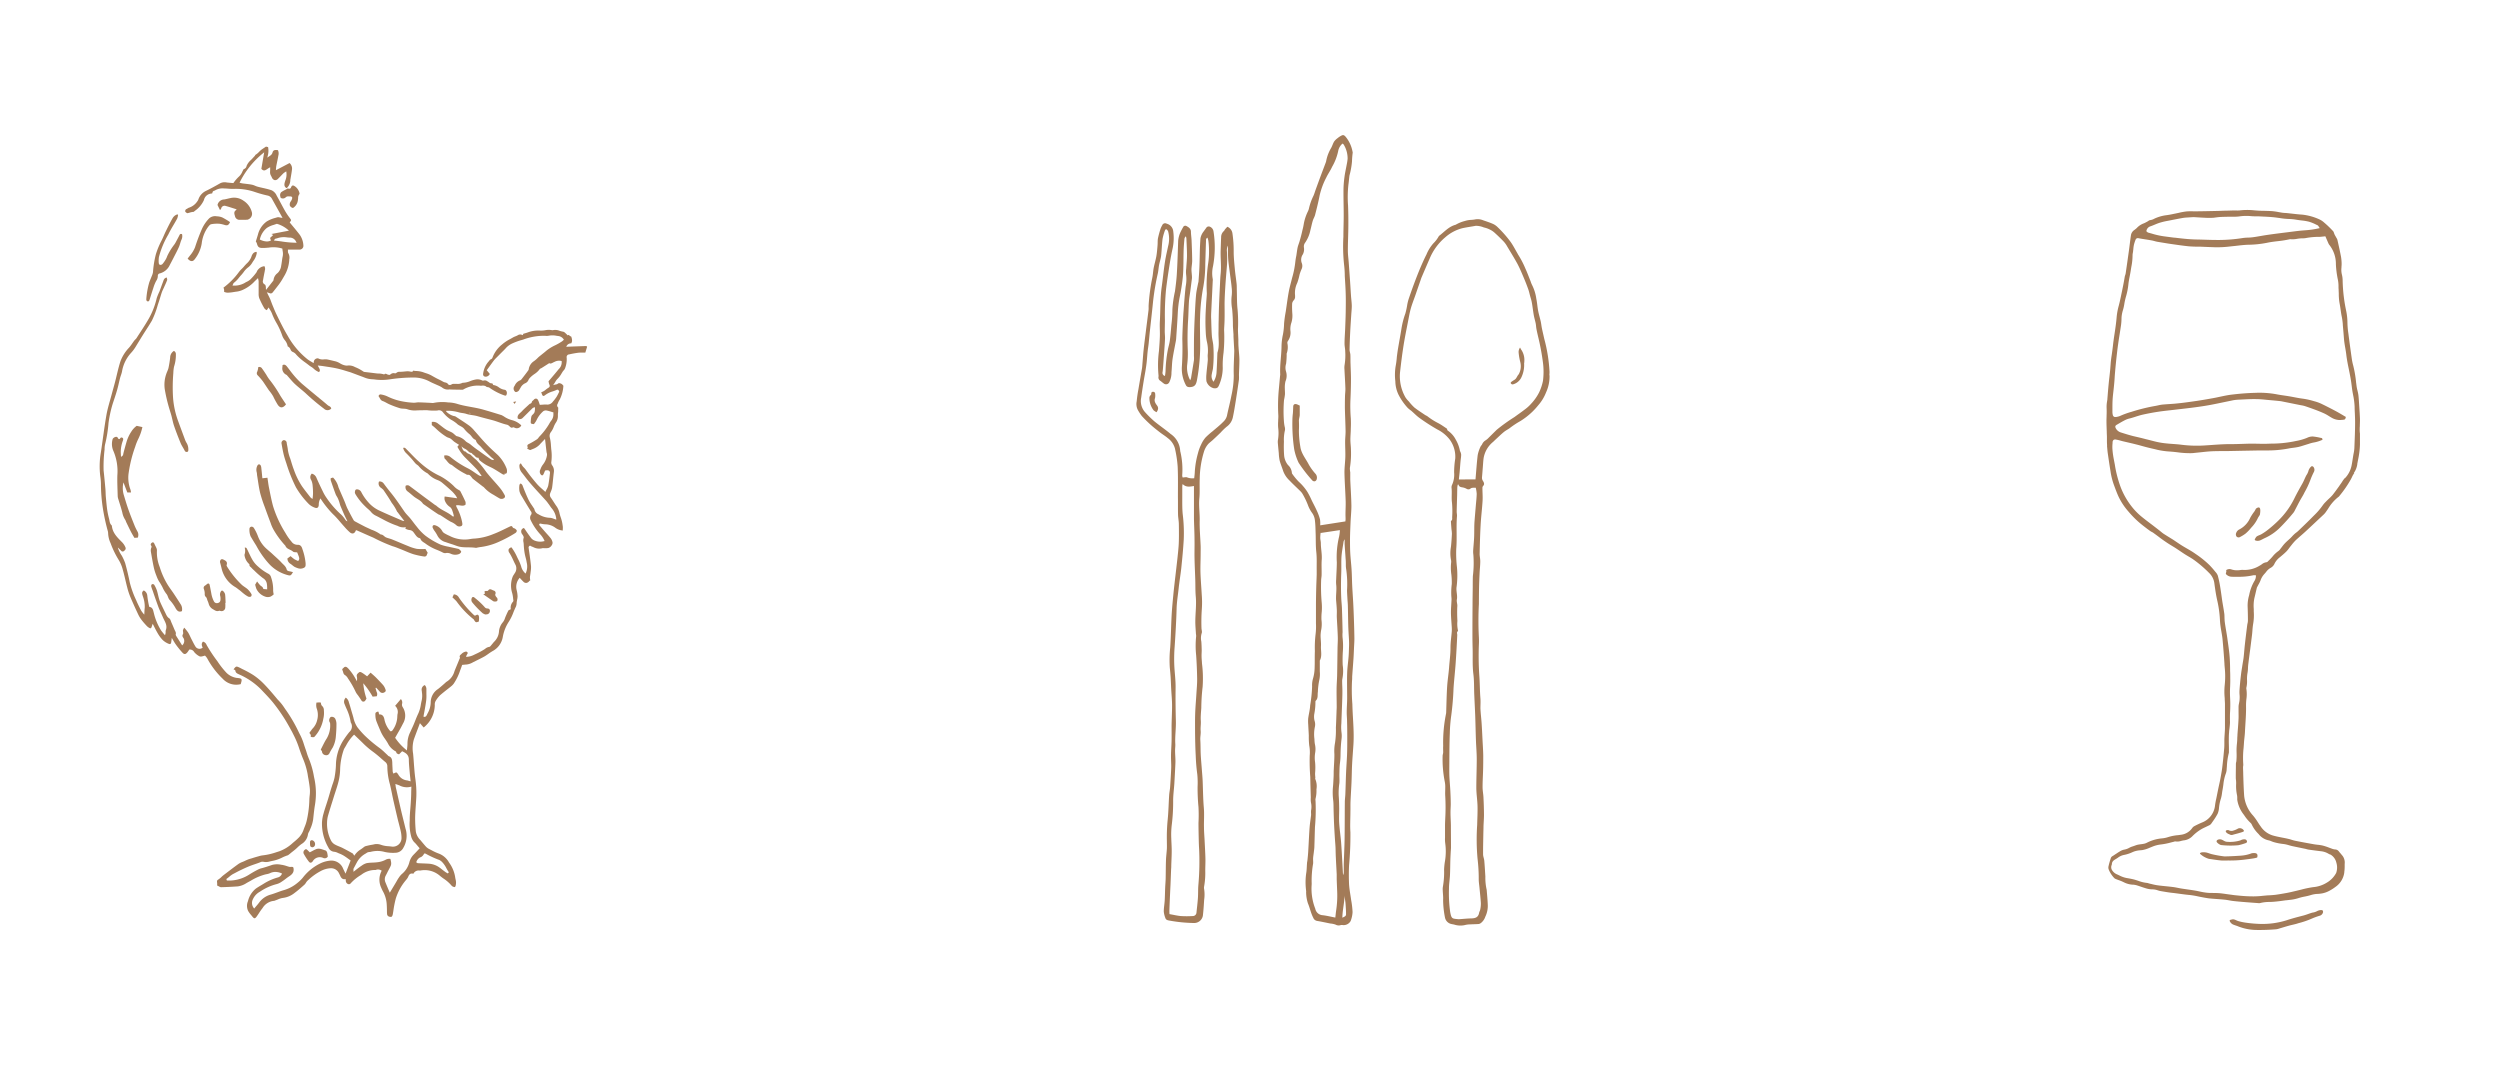 <svg id="Ebene_1" data-name="Ebene 1" xmlns="http://www.w3.org/2000/svg" viewBox="0 0 1286 561"><defs><style>.cls-1{fill:#a37b58;}</style></defs><g id="Gruppe_11" data-name="Gruppe 11"><g id="Gruppe_146" data-name="Gruppe 146"><g id="Gruppe_114" data-name="Gruppe 114"><path id="Pfad_102" data-name="Pfad 102" class="cls-1" d="M292.45,182.38a49,49,0,0,1,5.09-.94,20.52,20.52,0,0,1,2.6-.05l.95,0v0l.91-3c-.11-.36-.49-.39-1.24-.36h-.19l-5.73.2-3.58.15.23-.44a2.56,2.56,0,0,1,2.19-1.32l.21,0c0-.1.07-.19.1-.29a6.32,6.32,0,0,0,.27-.84,5.21,5.21,0,0,0-.48-2.43,1.22,1.22,0,0,1-.85-.47c-.29-.31-.39-.39-.68-.19l-.18.14-.16-.16-.44-.43c-.35-.34-.71-.69-1.08-1a1.67,1.67,0,0,0-.76-.33,13.18,13.18,0,0,1-1.75-.44,5.84,5.84,0,0,0-3.64-.31l-.08,0-.07,0a8.93,8.93,0,0,0-3.64,0,12.23,12.23,0,0,1-3,.16,15.67,15.67,0,0,0-6.24,1.07c-.65.2-1.31.41-2,.58a.58.58,0,0,1-.08.22l-.15.29-.13.24-.23-.13a2.27,2.27,0,0,0-2.35.2,8.27,8.27,0,0,1-1.14.51,9.06,9.06,0,0,0-1.19.54c-.49.29-1,.58-1.51.86a20.75,20.75,0,0,0-4.1,2.73,15.64,15.64,0,0,0-5,6.83,1.24,1.24,0,0,1-.72.78,2.3,2.3,0,0,0-1,.89c-.13.15-.25.31-.39.45a11.48,11.48,0,0,0-2.66,5.94,1.49,1.49,0,0,0,.25,1.37,1.64,1.64,0,0,0,1.56.29,2.32,2.32,0,0,0,1.59-1.34l-1.58-1.9,1.1-1.52c.79-1.09,1.59-2.2,2.41-3.3a13.35,13.35,0,0,1,1.1-1.27l1.85-1.86.59-.6,1-1c.69-.67,1.38-1.35,2-2.07a10.35,10.35,0,0,1,3.38-2.3,31.44,31.44,0,0,1,4.51-1.61l.89-.27a30.44,30.44,0,0,1,10.88-1.92l.37,0a5.19,5.19,0,0,0,1.62,0,10.2,10.2,0,0,1,4.19,0l.89.12a3.74,3.74,0,0,1,2.76,1.69l.14.22-.19.17-.3.27a4.51,4.51,0,0,1-.54.44,29.23,29.23,0,0,1-3.51,2,21.52,21.52,0,0,0-4.55,2.84c-.66.58-1.37,1.14-2.05,1.68l-1.51,1.21c-.35.29-.68.61-1,.93a12.68,12.68,0,0,1-1.87,1.56,6,6,0,0,0-2.47,3.57c0,.11-.05.22-.07.33a1.44,1.44,0,0,1-.22.7c-1,1.41-2.18,2.92-3.49,4.6a1.92,1.92,0,0,1-.91.66,4.93,4.93,0,0,0-2.57,2.57l-.41.67a2.15,2.15,0,0,0,.62,2.6.86.86,0,0,0,.7.07,2.29,2.29,0,0,0,1.39-1,.89.89,0,0,0,.08-.17,2.09,2.09,0,0,1,.14-.3l.39-.6a5,5,0,0,1,2.36-2.38,3.08,3.08,0,0,0,1.82-1.85,5.15,5.15,0,0,1,.94-1.23,14.55,14.55,0,0,1,2.07-1.69,10.23,10.23,0,0,0,2.69-2.48,1.26,1.26,0,0,1,.63-.43l.29-.14,2.9-1.84,1.11-.72.13.08c.55.29,1.14,0,1.82-.38.29-.15.58-.29.88-.41a4.8,4.8,0,0,1,3.41-.4l.15,0,0,.17a4.81,4.81,0,0,1-1.5,4l-.26.32c-1.18,1.47-2.42,2.92-3.61,4.32-.46.54-.91,1.08-1.37,1.61q0,.27.09.51a4.43,4.43,0,0,0,.3,1.15c.51,1,0,1.46-.64,1.81a13.69,13.69,0,0,0-1.16.84,6.51,6.51,0,0,1-2.39,1.37l.09.2c.09.22.18.44.25.66.19.58.42.91.68,1s.58-.06,1-.39a11.83,11.83,0,0,1,3.9-1.92,20.66,20.66,0,0,0,2-.77c.83-.39,1.13.3,1.27.62l.12.27-.07.13-.4.82a16.71,16.71,0,0,1-.95,1.77,20.38,20.38,0,0,1-1.84,2.38,3.46,3.46,0,0,1-2.66,1.56h-.24a16.32,16.32,0,0,0-2.52.05l-1.14.07h-.19l-.07-.19-.21-.62a10.18,10.18,0,0,0-.57-1.51,1.42,1.42,0,0,0-1-.87,1.46,1.46,0,0,0-1.23.56,3.44,3.44,0,0,1-.44.41c-.25.22-.51.44-.55.64a1.16,1.16,0,0,1-.88,1,1,1,0,0,0-.36.19c-.48.46-1,.91-1.48,1.36-.81.74-1.65,1.49-2.4,2.32-.23.26-.51.5-.77.74-.9.8-1.74,1.56-1.39,3a2,2,0,0,0,2.53-.28l2.55-2.52c.85-.85,1.74-1.73,2.62-2.58a1.11,1.11,0,0,1,.57-.24l.23-.07.37-.12,0,.4c-.06,2.22-.17,2.49-1.43,3.66a1.76,1.76,0,0,0-.44.83,12.24,12.24,0,0,0-.27,1.9c-.13,1.69-.13,1.74,1.59,1.92.12-.18.26-.36.39-.54a8.05,8.05,0,0,0,1-1.59,13.61,13.61,0,0,1,3.05-4.18,2.24,2.24,0,0,1,2.17-.67,20.76,20.76,0,0,1,2.19.58l1,.31.21,0,0,.66a5.31,5.31,0,0,1-1,3.52,10.62,10.62,0,0,0-1.09,1.64l-.3.51a33.49,33.49,0,0,1-4.77,6.13,5.75,5.75,0,0,0-.44.54,3.4,3.4,0,0,1-.79.86,40.34,40.34,0,0,1-3.52,2.1l-.31.16c-1,.47-1.44.77-1,1.83l.07.18-.13.13a.53.53,0,0,0-.17.33c0,.14.34.3.46.36l.16.09c.3.16.85.46,1,.36L274,231a9.27,9.27,0,0,0,3.7-2.39c.45-.54.93-1,1.46-1.57l.81-.83.39-.42.19,1.66c.2,1.79.38,3.36.57,4.94a5.6,5.6,0,0,0,.12.59,2.61,2.61,0,0,1,.11,1.27,10,10,0,0,1-2,4.65,8.47,8.47,0,0,0-1.32,2.44l-.11.24a2.26,2.26,0,0,0,.28,2.52,1,1,0,0,0,.68.42h.07c.28,0,.49-.33.62-.58s.37-.8.54-1.2c.08-.2.16-.4.25-.59l.06-.13.13,0c1-.2,1.6-.13,2,.21a1.55,1.55,0,0,1,.33,1.34c-.22,2-.46,4.13-.87,6.19a7.25,7.25,0,0,1-.81,1.95c-.16.31-.34.64-.5,1l-.16.34-.27-.26c-.48-.45-.95-.86-1.41-1.27a26.77,26.77,0,0,1-2.65-2.57c-2.23-2.6-4.11-5-5.74-7.31a10.35,10.35,0,0,0-.91-1.06,6.91,6.91,0,0,1-1.25-1.59l-.05-.1c-.26-.53-.32-.53-.45-.48a1.28,1.28,0,0,0-.61.87,5.39,5.39,0,0,0,1.24,3.85c.51.63,1,1.26,1.49,1.9,1,1.34,2.11,2.72,3.24,4,1.57,1.82,3.22,3.62,4.82,5.36l2.83,3.1a17.61,17.61,0,0,1,1.26,1.62l.25.32c.19.26.37.53.55.79s.5.74.77,1.08a10,10,0,0,1,2.49,5.59l0,.41-.37-.12c-.33-.1-.64-.21-.94-.33a7.11,7.11,0,0,0-1.79-.49,11.82,11.82,0,0,1-5.55-1.52l-.46-.27a3.47,3.47,0,0,1-2.12-2.55,1.82,1.82,0,0,0-.38-.71l-.23-.33c-.25-.4-.52-.79-.79-1.19a20.54,20.54,0,0,1-1.59-2.62c-1.17-2.44-2.18-5-3-7.1a2.1,2.1,0,0,0-1.14-1.39l-.16.18c-.19.2-.41.42-.42.61a10.6,10.6,0,0,0,0,3.18,8.9,8.9,0,0,0,1.16,2.57l.05.08c1.58,2.71,3.22,5.39,4.47,7.42l.17.26a1.47,1.47,0,0,1,0,2l0,0a2.71,2.71,0,0,0-.06,2.58,29.45,29.45,0,0,0,4.72,7.08l.13.15A11.46,11.46,0,0,1,280,278l.14.33-.34.06a7.62,7.62,0,0,1-5.17-.48,4.26,4.26,0,0,1-1.47-1.2c-1.12-1.48-2.18-3-3.16-4.48-.43-.66-.63-.63-.79-.55a2.09,2.09,0,0,0-1,1,2.34,2.34,0,0,0,.4,2.12c.45.59.95,1.4.75,1.91a4.14,4.14,0,0,0-.07,2.26,10.46,10.46,0,0,1,.12,1.11,34.75,34.75,0,0,0,.5,4.66c.12.71.31,1.42.49,2.14a21.08,21.08,0,0,1,.54,2.48,8.49,8.49,0,0,1-.43,5.36l-.15.31-.27-.23a7,7,0,0,1-2-3.4l-.09-.28a23.43,23.43,0,0,0-1.17-2.9c-.27-.52-.53-1.05-.78-1.57a27.62,27.62,0,0,0-2.94-5.09,2,2,0,0,0-1.48,1.08,2.13,2.13,0,0,0,.45,1.82,32.35,32.35,0,0,1,1.95,3.74c.38.81.77,1.66,1.21,2.47a4.22,4.22,0,0,1-.5,4.25c-.13.24-.28.46-.42.68a5.54,5.54,0,0,0-.68,1.27,12.81,12.81,0,0,0-.21,8.07,16.4,16.4,0,0,1,.52,2.88c0,.35.09.7.14,1a1.14,1.14,0,0,1-.25.76,4.42,4.42,0,0,0-1.12,3.61l0,.21-.19.09-.41.19a1.17,1.17,0,0,0-.56.32c-.39.71-.74,1.44-1.06,2.19l-.33.76c-.15.33-.28.67-.4,1a6.52,6.52,0,0,1-1.11,2.14,8.3,8.3,0,0,0-2,5,8.24,8.24,0,0,1-2.6,5.15c-.18.2-.35.42-.51.62s-.42.53-.64.77l-.26.31c-.31.39-.62.79-1,.82a4.09,4.09,0,0,0-2.1,1l-.45.3a36.7,36.7,0,0,1-4.54,2.43l-.63.3a9.28,9.28,0,0,1-3.81,1.08l-.43,0,.18-.42a2.85,2.85,0,0,1,.12-.29,3.51,3.51,0,0,1,.22-.48l.14-.21c.24-.36.33-.54.13-.85a.92.92,0,0,0-1.14-.38,4.14,4.14,0,0,0-1.7.91c-.12.13-.26.25-.41.39-.61.53-1,.9-.65,1.66a.6.6,0,0,1-.1.52l-.06.1-.81,2c-.58,1.4-1.17,2.8-1.74,4.21l-.06.14a9.13,9.13,0,0,1-4.14,5.55,2.17,2.17,0,0,0-.44.36l-.25.24-1.14,1c-.83.72-1.67,1.46-2.55,2.13a8.19,8.19,0,0,0-3.73,7,12.18,12.18,0,0,1-1.63,5.57l-.28.58c-.18.4-.59,1.33-1.53,1.13l-.25-.05,0-.28c.14-.84.3-1.66.46-2.5.34-1.91.7-3.86.93-5.79a21.4,21.4,0,0,0,.08-3.1c0-.75,0-1.53,0-2.3a2.92,2.92,0,0,0-.84-2.3,2.51,2.51,0,0,0-1.53,3l.06.68a11.71,11.71,0,0,1-.08,4.09c-.18.71-.31,1.45-.45,2.17a17.31,17.31,0,0,1-1.27,4.54c-.61,1.26-1.14,2.58-1.65,3.86-.28.72-.56,1.41-.86,2.11s-.6,1.36-.91,2l-.78,1.74a13.26,13.26,0,0,0-1.43,5.81,13.94,13.94,0,0,1-.13,2.05c0,.34-.08.69-.12,1.06l0,.52-.4-.32a27.8,27.8,0,0,1-5.59-6.06l-.1-.14.09-.16c.41-.74.82-1.46,1.23-2.18,1-1.67,1.86-3.26,2.69-4.92a8,8,0,0,0-.12-8.51,2.29,2.29,0,0,1-.34-1.62,2.58,2.58,0,0,0-.61-2.53l-2.95,3.48a4.27,4.27,0,0,1,1.22,4.34c-.06.41-.08.82-.1,1.24a11.2,11.2,0,0,1-.27,2.16,12.53,12.53,0,0,1-2.38,5.1.67.67,0,0,1-.47.2,2.61,2.61,0,0,0-.27.06l-.17,0-.11-.14a12.88,12.88,0,0,1-2.89-5.64c-.33-2-1.11-2.9-2.59-2.92h-.22l-.05-.21c0-.13-.05-.26-.08-.37a3.53,3.53,0,0,0-.16-.64,1.15,1.15,0,0,0-.19-.26h0c-1.4.46-1.49.62-1.42,1.93a9.86,9.86,0,0,0,.42,2.75c.36,1,.81,2.08,1.23,3.08.33.78.66,1.55,1,2.33a20,20,0,0,0,2.25,3.91l.68,1c.26.39.5.8.76,1.21a9.37,9.37,0,0,0,4,4.25.67.67,0,0,1,.39.46c.11.65.54.82,1.34,1.09l.12,0,1.56-1.57.16.08c1.66.77,3.28,1.73,3.3,4.22,0,1.66.16,3.34.3,5,.05.48.09,1,.13,1.43.08,1,.19,2,.3,3.06l.18,1.69-.38-.09-.63-.17a4.54,4.54,0,0,0-1-.24,5.83,5.83,0,0,1-4.33-3c-.89-1.28-.89-1.28-2.25-.61l-.26.13-.11-.28a1.42,1.42,0,0,0-.08-.18,1.42,1.42,0,0,1-.17-.54c-.05-.67-.07-1.35-.11-2s-.06-1.35-.1-2l0-.44c-.08-1.55-.15-2.9-1.78-3.51a1.38,1.38,0,0,1-.52-.41,1.62,1.62,0,0,0-.18-.19l-1.2-1.12a33.92,33.92,0,0,0-2.71-2.38,70,70,0,0,1-7.74-6.47,42.73,42.73,0,0,1-3.87-4.4,14,14,0,0,1-2-4.84c-.14-.51-.28-1-.43-1.52-.27-.87-.52-1.74-.77-2.61-.34-1.21-.7-2.47-1.11-3.67a4,4,0,0,0-1.64-2.54s-.06.08-.08.12a4.67,4.67,0,0,0-.36.51,2.84,2.84,0,0,0-.16,2.71c.31.8.64,1.6,1,2.38a25.14,25.14,0,0,1,2.14,6.9.66.66,0,0,0,.06.2,3.8,3.8,0,0,1-.75,4.9c-.95,1.17-1.94,2.52-3.1,4.26a24.46,24.46,0,0,0-3.8,12.91,45.66,45.66,0,0,1-.7,6.18,24,24,0,0,1-1,3.43c-.11.31-.23.63-.33,1-.45,1.33-.84,2.7-1.22,4-.26.9-.52,1.8-.8,2.7s-.56,1.78-.85,2.67c-.52,1.58-1.05,3.21-1.49,4.84a20.51,20.51,0,0,0-.78,4.4,24.4,24.4,0,0,0,3.33,13.09,3.55,3.55,0,0,0,2.84,2.1,5.28,5.28,0,0,1,2,.6c.25.11.49.22.74.31a14.21,14.21,0,0,1,2.53,1.26c.72.45,1.4.95,2.12,1.47.32.24.65.48,1,.72l.18.13-2.63,6.78-.66-1.37c-.23-.46-.41-.81-.57-1.19a6.5,6.5,0,0,0-7-4.1,14.77,14.77,0,0,0-5,1.51,25.36,25.36,0,0,0-8.79,7.27,18.17,18.17,0,0,1-2.63,2.56,19.25,19.25,0,0,1-6.91,3.75c-1.2.32-2.4.77-3.55,1.19s-2.32.86-3.52,1.19a10.88,10.88,0,0,0-5.81,4.07c-.5.66-1,1.28-1.59,1.93l-.74.88-.23.27-.2-.29a4.16,4.16,0,0,1-.42-4.56,8.29,8.29,0,0,1,3.41-3.73l.39-.24a27.43,27.43,0,0,1,8.39-3.77,7.87,7.87,0,0,0,2.55-1.21c.74-.48,1.47-1,2.17-1.55s1.28-.95,1.94-1.39c1.63-1.1,2.23-2.17,2.06-3.71-.09-.87-.25-1-1-1h-.35a2.61,2.61,0,0,1-.79,0c-.48-.12-1-.28-1.44-.43a18.39,18.39,0,0,0-2.4-.62l-.23,0a9.73,9.73,0,0,0-4.91.07c-1,.36-2,.67-3,1l-1.34.4c-.28.09-.57.16-.85.24a8.92,8.92,0,0,0-1.74.59,55.1,55.1,0,0,0-4.8,2.72,19.36,19.36,0,0,1-9.58,3.06h-1.89l-.28-.8.19-.12c.44-.32.87-.65,1.29-1a11,11,0,0,1,2-1.45c.49-.24,1-.51,1.47-.77.8-.42,1.62-.85,2.44-1.24,1.5-.72,3.1-1.47,4.76-2.12.82-.32,1.66-.61,2.48-.89s1.72-.58,2.57-.92l.18-.07a2.6,2.6,0,0,1,1.62-.28,6.59,6.59,0,0,0,2.76,0c.54-.14,1.09-.26,1.64-.39a19.44,19.44,0,0,0,5.09-1.65c.59-.3,1.18-.57,1.79-.81l.6-.23a3.12,3.12,0,0,1,.43-.15,1.47,1.47,0,0,0,.56-.24c.46-.34.91-.71,1.34-1.07s1-.79,1.46-1.16a22.5,22.5,0,0,0,1.82-1.57,18.91,18.91,0,0,1,2.16-1.84,6.82,6.82,0,0,0,3.32-4.9,3.86,3.86,0,0,1,.51-1.32,5.39,5.39,0,0,0,.34-.68l.38-.93a18.38,18.38,0,0,0,1.45-4.82l.15-1.37c.21-1.91.42-3.9.74-5.83a36.48,36.48,0,0,0-.18-13.46l-.27-1.26a42.38,42.38,0,0,0-2.44-8.85c-.51-1.23-1-2.48-1.36-3.76q-.31-1-.66-1.95c-.22-.65-.44-1.29-.65-1.94a30.64,30.64,0,0,0-1.71-4.48c-.36-.69-.7-1.37-1.05-2.07a76.71,76.71,0,0,0-6.5-11.22c-.35-.47-.68-.95-1-1.44s-.84-1.22-1.3-1.8-.75-.89-1.13-1.31-.64-.69-.94-1c-2.34-2.81-4.64-5.55-7.13-8.09a33,33,0,0,0-5.53-4.57,55,55,0,0,0-5.53-3l-1-.53c-2.07-1-2.09-1.05-3.46.72l.17.07c.36.15.74.3.78.63.13,1.08.91,1.43,1.73,1.81l.36.16a36.46,36.46,0,0,1,11,7.53l1.48,1.56c1.65,1.73,3.35,3.53,4.89,5.43a88,88,0,0,1,5.62,7.89c1.48,2.32,2.82,4.78,4.12,7.16L151,378a45.93,45.93,0,0,1,3,7.29c.39,1.11.78,2.25,1.21,3.35.17.45.34.89.52,1.33a37.65,37.65,0,0,1,2.5,8.19c.13.91.29,1.81.46,2.71.28,1.69.58,3.44.72,5.18a17.54,17.54,0,0,1-.13,3.32c-.07.69-.14,1.42-.15,2.11a53.78,53.78,0,0,1-1.39,10.8,19.9,19.9,0,0,1-1,3c-.17.43-.34.87-.5,1.3a11.13,11.13,0,0,1-2.39,4.12,28.53,28.53,0,0,1-2.44,2.23l-.73.61a20.53,20.53,0,0,1-7,4.36l-1.43.45a32.46,32.46,0,0,1-7.06,1.64,11.16,11.16,0,0,0-2,.43l-.25.07c-1.12.31-2.23.63-3.34,1l-.87.25a10.49,10.49,0,0,0-1.12.37c-.65.26-1.28.55-2,.9l-.91.38a9.94,9.94,0,0,0-2,1c-2.52,1.8-5,3.73-7.45,5.59l-.31.24a11.5,11.5,0,0,0-1,.87,10,10,0,0,1-1.32,1.11l-.07.05c-1,.68-1,.68-.84,2.06l0,.22a3.85,3.85,0,0,1,0,.48c0,.42,0,.6.4.73a3.6,3.6,0,0,1,.69.32,2.28,2.28,0,0,0,.83.32c2.88-.08,5.8-.21,8.71-.42a10.8,10.8,0,0,0,4.57-1.78l1-.55,1.14-.62a28,28,0,0,1,7.51-3.22l.48-.1a7.11,7.11,0,0,0,1.8-.51,6.42,6.42,0,0,1,2.82-.66,8.2,8.2,0,0,1,3.15.7l.25.1-.1.27a3.08,3.08,0,0,1-2.19,1.81,27.71,27.71,0,0,0-6.64,2.88c-.57.37-1.16.72-1.74,1.06-.94.56-1.92,1.15-2.83,1.79a11.86,11.86,0,0,0-4,6.42,6.17,6.17,0,0,0,.06,5,12.84,12.84,0,0,0,1.53,2.12c.21.25.42.5.62.76.49.63.86.92,1.18.92h0c.32,0,.68-.32,1.16-1s.77-1.12,1.14-1.68a30.08,30.08,0,0,1,1.82-2.58,7.71,7.71,0,0,1,5.78-3.68,2,2,0,0,0,.68-.19,2.08,2.08,0,0,1,.32-.12c.38-.13.77-.29,1.14-.44a9.51,9.51,0,0,1,2.6-.78,11.72,11.72,0,0,0,5.9-2.52c1.7-1.26,3.29-2.64,5.16-4.32a4.49,4.49,0,0,0,.75-1,5.63,5.63,0,0,1,.89-1.11l.37-.32a28.52,28.52,0,0,1,6.29-4.52,12.07,12.07,0,0,1,5-1.46H170a4.47,4.47,0,0,1,4.39,2.62l.21.41a7.55,7.55,0,0,1,.39.81c.6,1.43,1.39,1.95,2.59,1.78l.28,0,0,.28a3.19,3.19,0,0,1,0,.42,2.9,2.9,0,0,0,.09.59,1.84,1.84,0,0,0,1.28,1.28,1.14,1.14,0,0,0,1.16-.43,23.15,23.15,0,0,1,5.38-4.35,11.61,11.61,0,0,1,7.43-2.52.76.76,0,0,0,.3-.1,3.12,3.12,0,0,1,2.53.28l.28.11-.08.31a9.7,9.7,0,0,0-.15,8.49,21.18,21.18,0,0,0,1.09,2.25,15.48,15.48,0,0,1,1.77,6.58c.06.87.08,1.75.1,2.61,0,.66,0,1.32.06,2a1.56,1.56,0,0,0,.57,1.21,2.28,2.28,0,0,0,1.52.37c.56,0,.81-1,.91-1.58s.19-1.16.28-1.74a51.72,51.72,0,0,1,1.21-6.07,27.16,27.16,0,0,1,4.94-9.17l.39-.48a6.51,6.51,0,0,0,1.09-1.64c.53-1.4,1.36-1.88,2.63-1.48a3,3,0,0,1,3.05-1.68h.12a2.47,2.47,0,0,0,.47,0,11.93,11.93,0,0,1,10.07,2.77c.6.49,1.24,1,1.86,1.41a19.19,19.19,0,0,1,4.16,3.69,2.21,2.21,0,0,0,.91.53l.09,0a.9.9,0,0,0,.62.1c.13-.06.25-.28.4-.71a6.37,6.37,0,0,0-.06-3.3c-.08-.4-.16-.81-.21-1.21a17.16,17.16,0,0,0-3.13-7.38,10.1,10.1,0,0,0-5.18-4.58,25.35,25.35,0,0,1-3.86-1.77l-1.13-.58a6.08,6.08,0,0,1-1.66-1.19c-.76-.83-1.48-1.71-2.19-2.55l-.79-.95a8,8,0,0,1-2.28-4.35,66,66,0,0,1-.35-7.3c.05-2.09.2-4.2.34-6.25.09-1.43.2-2.91.27-4.36a50.61,50.61,0,0,0-.48-9c-.2-1.43-.36-2.92-.5-4.57-.1-1.23-.2-2.45-.29-3.68-.1-1.43-.2-2.83-.33-4.25l-.07-.71a16.41,16.41,0,0,1,.4-7.24c.63-1.74,1.28-3.48,2-5.37l1.12-3,1.91,2.21.11-.05a15,15,0,0,0,5.62-11.2v-.3a3.62,3.62,0,0,1,.31-1.81,14.08,14.08,0,0,1,2.44-3.23c1.16-1,2.41-2,3.62-2.95.69-.53,1.36-1.05,2-1.59a7.56,7.56,0,0,0,1.35-1.36,27.29,27.29,0,0,0,3.3-6.75c.38-1,.77-2.06,1-2.76l.06-.17,1-.1c.51-.05.91-.09,1.32-.11a8.31,8.31,0,0,0,3.22-1.12l1.88-.94c1.32-.65,2.69-1.32,4-2.05.71-.41,1.4-.89,2.07-1.37a25.25,25.25,0,0,1,2.17-1.42,10.15,10.15,0,0,0,5.24-7.22,20.92,20.92,0,0,1,3.11-7.9,24.67,24.67,0,0,0,2.35-4.78c.4-1,.81-2,1.29-2.94a5.37,5.37,0,0,0,.38-1.86c0-.32.06-.63.11-.94s.09-.52.14-.78a8.1,8.1,0,0,0,.23-1.77,14.9,14.9,0,0,0-.47-3.18,6.84,6.84,0,0,1,1.36-6.07l.19-.26.23.24.51.55c.4.43.77.83,1.17,1.21a1.93,1.93,0,0,0,1.47.64,2.19,2.19,0,0,0,1.48-.86,2.35,2.35,0,0,1,.61-.48,5.4,5.4,0,0,1-.05-2.62c0-.25.09-.5.11-.75s.09-.8.14-1.19a13.33,13.33,0,0,0,.16-2.75c-.22-2.38-.57-4.81-.91-7.15l-.25-1.71a1.46,1.46,0,0,0,0-.22,1.09,1.09,0,0,1,.55-1.41h0l.12-.06.12.06.19.12a2.55,2.55,0,0,0,.43.23l.85.34A6.48,6.48,0,0,0,279,282a2.15,2.15,0,0,1,.8,0l.39,0,.48,0a7.49,7.49,0,0,0,1.42-.11,3.12,3.12,0,0,0,1.74-1.44,2.11,2.11,0,0,0,.4-1.42,5.19,5.19,0,0,0-.83-2c-.71-.92-1.51-1.8-2.29-2.66-.36-.4-.73-.81-1.09-1.23-.61-.69-1.21-1.39-1.8-2.08l-.94-1.1.4-.65.17,0,.84.16a9.85,9.85,0,0,0,1.8.23,9,9,0,0,1,5,1.65,7.35,7.35,0,0,0,4,1.55c0-.19,0-.38,0-.56a8.48,8.48,0,0,0,0-1.67l-.07-.42a18.76,18.76,0,0,0-.91-3.92,19.57,19.57,0,0,1-.65-2.14,9.86,9.86,0,0,0-1.44-3.59c-.59-.8-1.14-1.66-1.67-2.49s-.93-1.45-1.42-2.14a2.35,2.35,0,0,1-.27-2.33c.1-.28.21-.55.32-.82a8.54,8.54,0,0,0,.63-2c.2-1.43.35-2.88.49-4.29.13-1.24.26-2.51.42-3.76a4.69,4.69,0,0,0-.8-3.28,2.46,2.46,0,0,1-.55-1.59,24.61,24.61,0,0,0,0-6.75l-.07-.75c0-.4-.07-.8-.09-1.19a22.93,22.93,0,0,0-.54-4,3.2,3.2,0,0,1,.56-3,10.12,10.12,0,0,0,.93-1.52c.19-.38.35-.77.51-1.17a10.83,10.83,0,0,1,1.11-2.17,5.84,5.84,0,0,0,1-3.61c0-.51,0-1,.08-1.5s.06-.8.07-1.19a3.19,3.19,0,0,1,0-.42c0-.27.06-.85,0-1a1.38,1.38,0,0,1-.3-1.87h0c.05-.1.09-.21.13-.31a10,10,0,0,1,.86-1.77l.13-.22a17.61,17.61,0,0,0,1.84-6.8.57.57,0,0,0,0-.26,2.18,2.18,0,0,1-.24-.27,2.62,2.62,0,0,0-.83-.73c-.65-.27-1.23-.51-1.8,0a1.69,1.69,0,0,1-.94.35l-.71.16-.72.2.43-.64c.25-.36.46-.69.64-1a6.79,6.79,0,0,1,1.19-1.61,12.29,12.29,0,0,0,2.07-2.77l.55-.9a5.49,5.49,0,0,1,.52-.65,3.21,3.21,0,0,0,.75-1.19,12.88,12.88,0,0,0,.81-5.29,1.44,1.44,0,0,1,1-1.75h0M181.26,438.92c-2.06-1.19-3.65-2-5.16-2.79-.54-.27-1.12-.5-1.67-.73a16.29,16.29,0,0,1-2.36-1.1,5,5,0,0,1-1.93-2.2,19,19,0,0,1-1.9-9.11,14.62,14.62,0,0,1,.45-3.23c.73-2.54,1.53-5.11,2.31-7.59l.75-2.4c.25-.82.52-1.64.79-2.46.56-1.71,1.14-3.47,1.58-5.24a28.73,28.73,0,0,0,.84-6.13,33.37,33.37,0,0,1,1.93-10.44,3,3,0,0,1,.25-.51c.3-.48.59-1,.88-1.48a22.42,22.42,0,0,1,3.95-5.44l.19-.17,1.13,1.09,2,1.92,1.26,1.22a41.85,41.85,0,0,0,5,4.34,55.18,55.18,0,0,1,4.69,3.83c.66.57,1.31,1.15,2,1.71a2.8,2.8,0,0,1,1,2.31,35.71,35.71,0,0,0,1.32,9.08c.41,1.63.75,3.3,1.08,4.92.21,1.06.43,2.11.66,3.17.69,3,1.42,6.23,2.28,9.85.2.83.42,1.66.64,2.49.3,1.17.62,2.38.88,3.57a16.23,16.23,0,0,1,.44,3.75,4.42,4.42,0,0,1-5.22,4.3c-.52-.07-1.05-.11-1.57-.16a13,13,0,0,1-4-.8,6.46,6.46,0,0,0-3.77-.05l-.71.12c-.94.15-1.89.36-2.83.6a3,3,0,0,0-1.21.54c-.51.42-1.06.81-1.6,1.19a10,10,0,0,0-3.14,2.95l-.2.34-.24-.31a4.68,4.68,0,0,1-.27-.4,1.88,1.88,0,0,0-.46-.55M216.33,441a3.63,3.63,0,0,0,1.75-1.73l.08-.21.23,0a1.08,1.08,0,0,1,.19,0,.87.87,0,0,1,.42.1,49.85,49.85,0,0,0,6.63,3.09l.1,0a5.51,5.51,0,0,1,1.67,1.16,12.67,12.67,0,0,1,2.22,3.19,17.37,17.37,0,0,0,1.14,1.9l.13.2-.54.6-.18-.11-.33-.18c-.25-.14-.49-.28-.72-.44l-1.34-1c-.58-.46-1.17-.92-1.77-1.36a10.45,10.45,0,0,0-5.57-1.93c-1-.07-2.08-.11-3.12-.15l-2.33-.1a.89.89,0,0,1-.51-.23l-.17-.11-.19-.11.06-.22a4,4,0,0,1,2.15-2.42m-3.11-7.63c.61.63,1.19,1.3,1.75,2l.74.85.17.2-1.15,1.24c-.69.73-1.33,1.42-2,2.08a8.65,8.65,0,0,0-2.17,3.94,11.62,11.62,0,0,1-3.87,6,9.72,9.72,0,0,0-1.53,1.85l-.18.25c-.31.45-.59.95-.86,1.43-.13.24-.27.47-.4.7l-3.21,5.35-.21-.49c-.22-.53-.45-1.05-.67-1.57-.52-1.22-1-2.38-1.48-3.57a4,4,0,0,1,.37-3.34c.34-.66.68-1.31,1-2,.48-.9,1-1.83,1.43-2.77a3.25,3.25,0,0,0,.27-1.57,9.11,9.11,0,0,0-.28-1.56l-.12-.51a3.88,3.88,0,0,0-2.64.54,11.64,11.64,0,0,1-3.93,1.16c-.88.12-1.77.17-2.64.21a22.83,22.83,0,0,0-2.85.24,7.61,7.61,0,0,0-2.63,1.26c-.87.57-1.72,1.22-2.62,1.9l-1.26,1-.43.32V448a4,4,0,0,0,0-.52,1.31,1.31,0,0,1,.06-.68c.26-.51.54-1,.81-1.52s.66-1.24,1-1.87a11.22,11.22,0,0,1,4.41-4.34l.67-.44a2.73,2.73,0,0,1,1.3-.36,4.92,4.92,0,0,0,.67-.1,13.83,13.83,0,0,1,7.14.07,19.53,19.53,0,0,0,6,.39,4.62,4.62,0,0,0,3.57-2.48,12.22,12.22,0,0,0,1.14-9.95c-.36-1.5-.73-3-1.1-4.49s-.77-3.11-1.14-4.68c-.83-3.57-1.65-7.22-2.44-10.74l-.23-.95c-.09-.39-.14-.77-.19-1.14,0-.16,0-.31-.06-.48l-.07-.44.41.13c.58.18,1.14.39,1.69.6a8.12,8.12,0,0,0,5.78.72l.36-.12v.4c0,.77-.05,1.54-.07,2.3,0,1.73-.09,3.36-.19,5-.06,1.15-.16,2.32-.25,3.45-.15,1.8-.31,3.67-.33,5.51l0,.89a24.92,24.92,0,0,0,.82,8.38,7.1,7.1,0,0,0,1.65,2.85"/></g><g id="Gruppe_115" data-name="Gruppe 115"><path id="Pfad_103" data-name="Pfad 103" class="cls-1" d="M250,198.86a3.84,3.84,0,0,0,1.41.38h.1l.07.06a30.31,30.31,0,0,0,7.59,4c.57.22.89.26,1.08.17s.31-.36.44-.86a2,2,0,0,0-.29-1.59,1.1,1.1,0,0,0-.8-.52,6.38,6.38,0,0,1-3-1.26,6.07,6.07,0,0,0-2.68-1.16c-.22,0-.32-.24-.4-.42a2,2,0,0,0-.1-.21,1.55,1.55,0,0,0-.25-.26,2.05,2.05,0,0,1-1.63-.53,4.4,4.4,0,0,0-.45-.3l-.32-.18a2.16,2.16,0,0,0-2-.41,1.29,1.29,0,0,1-.94-.16,5.2,5.2,0,0,0-3.18-.38,13.87,13.87,0,0,0-2.74.8,10.57,10.57,0,0,1-4,.88,5.13,5.13,0,0,1-2.92.55c-.39,0-.78,0-1.14,0-.14,0-.27,0-.4,0a1.84,1.84,0,0,0-1.28.37,1.59,1.59,0,0,1-1.11.17.57.57,0,0,1-.45-.27,2.34,2.34,0,0,0-1.64-1,4.28,4.28,0,0,1-1.14-.44c-.71-.43-1.47-.8-2.2-1.16-.5-.23-1-.48-1.49-.75-.76-.4-1.51-.84-2.25-1.26a15.08,15.08,0,0,0-2.86-1.17c-.47-.15-.93-.31-1.39-.49a12.83,12.83,0,0,0-3.53-.62c-.5,0-1-.09-1.51-.15a.34.34,0,0,0-.14,0,.84.84,0,0,1-.3.48.82.82,0,0,1-.67,0l-.18,0-.15,0a5.74,5.74,0,0,0-1.54-.18c-.56,0-1.12.08-1.68.13s-1.3.12-2,.14h-.15a2.45,2.45,0,0,0-1.87.53,1,1,0,0,1-.87.23,2.34,2.34,0,0,0-2.19.57l-.36.23-.09,0a2.36,2.36,0,0,1-1.33-.31c-.59-.27-.91-.39-1.35,0l-.12.12-.15-.06a9.37,9.37,0,0,0-2.82-.43c-.49,0-1-.06-1.5-.13l-3.25-.4-2.21-.26a1.67,1.67,0,0,1-.75-.22,21,21,0,0,0-4.31-2.31,6.34,6.34,0,0,0-3.83-.78,3.59,3.59,0,0,1-1.53-.15l-.11,0a9.05,9.05,0,0,1-2.26-1,8.8,8.8,0,0,0-2.25-1l-1.39-.33c-1.09-.26-2.33-.56-3.1-.69a7.4,7.4,0,0,0-1.56,0,4.83,4.83,0,0,1-3-.56,1,1,0,0,0-.42.06l-.16,0a2,2,0,0,0-1.61,2l-.07.41-.34-.21-.94-.56a18.09,18.09,0,0,1-1.82-1.16A41,41,0,0,1,148,172.75c-2.25-3.76-4.19-7.76-5.9-11.29-.73-1.51-1.35-3.1-2-4.65-.34-.88-.68-1.77-1-2.65-.29-.71-.63-1.4-1-2.14l-.53-1.08-.28-.59.6.19c.23.07.41.13.58.2a2.72,2.72,0,0,0,.79.21,1.33,1.33,0,0,0,.88-.38c.75-.9,1.48-1.85,2.19-2.77l1.08-1.4a28.83,28.83,0,0,0,2.18-3.36l.68-1.16a18.34,18.34,0,0,0,2.52-8l0-.4a4.53,4.53,0,0,0-.45-3.17,1.93,1.93,0,0,1-.23-1,4,4,0,0,0,0-.58l0-.32h5.92a2.08,2.08,0,0,0,1.57-.69,1.88,1.88,0,0,0,.46-1.43,10.41,10.41,0,0,0-1.87-5.52c-1.12-1.47-2.32-2.91-3.48-4.31l-1.55-1.87-.14-.19.14-.18c.73-.9.7-1,.13-1.77l-.41-.56a35.38,35.38,0,0,1-2.12-3.15c-.73-1.27-1.43-2.58-2.11-3.85s-1.35-2.53-2.05-3.77l-.23-.39a5.42,5.42,0,0,0-2.67-2.86,30.32,30.32,0,0,0-2.94-.83c-.57-.15-1.13-.27-1.72-.4-.83-.19-1.69-.38-2.53-.61a10.28,10.28,0,0,1-1.31-.48,7.75,7.75,0,0,0-1.56-.53c-1.08-.22-2.2-.35-3.28-.48-.54-.06-1.08-.12-1.62-.2a6.41,6.41,0,0,1-.76-.16l-.41-.1-.34-.08.15-.32a44.73,44.73,0,0,1,11.94-14.86l.58-.5-1.46,8.53c1.22,1.37,2.09.76,3.19,0,.3-.2.6-.41.92-.58l.43-.24,0,.5c0,.24,0,.45,0,.65,0,.37-.05.69-.05,1v.21a3.71,3.71,0,0,0,.1,1.15,6.08,6.08,0,0,0,.49,1.07l.33.66a2.23,2.23,0,0,0,1.47,1.4A2.06,2.06,0,0,0,143,92l1.39-1.41c.46-.47.93-1,1.4-1.43a4.17,4.17,0,0,1,.73-.54l.37-.24.34-.24.08.42a8.2,8.2,0,0,1-.54,4.3c-.07.21-.13.41-.19.61-.45,1.46-.47,2.58.86,3.33l.33-.3a5.68,5.68,0,0,0,1.57-3.83c0-.24.07-.48.11-.72.08-.51.17-1,.26-1.54.17-1,.35-2,.46-3a3.77,3.77,0,0,0-1.22-3.54l-7,3.67,0-.52c0-.24.05-.45.06-.64a7.87,7.87,0,0,1,.12-1c.12-.65.26-1.31.4-2,.23-1.09.47-2.22.65-3.33a4.06,4.06,0,0,0-.23-2.85.56.56,0,0,1-.34,0c-1.28-.14-2.13,0-2.46,1.38a2.63,2.63,0,0,1-.7,1.11,4.77,4.77,0,0,1-.81.61c-.16.11-.34.24-.55.37l-.59.42.18-.72a10.23,10.23,0,0,0,.23-4.7l-1.07-.26-.68.45-1.49,1a11.45,11.45,0,0,0-1.38,1.23,9.29,9.29,0,0,1-1.91,1.58.87.87,0,0,0-.11.18,1.65,1.65,0,0,1-.18.32l-.48.52-.39.42c-.35.4-.72.78-1.09,1.15a8.48,8.48,0,0,0-2.3,3.11A2,2,0,0,1,125.34,87c-.23.41-.44.82-.64,1.22a7.27,7.27,0,0,1-1.62,2.46,19.59,19.59,0,0,0-2.82,3.2l-.23.3-1-.08c-.78-.07-1.6-.14-2.39-.23a5.11,5.11,0,0,0-3.31.37c-3,1.71-5.27,2.94-7.48,4a7.55,7.55,0,0,0-3.8,4.34,4.18,4.18,0,0,1-.61,1.07,8.21,8.21,0,0,1-4.18,3.17,2.88,2.88,0,0,0-.76.39,4.62,4.62,0,0,1-.48.28,1.12,1.12,0,0,0-.69,1.38.78.78,0,0,0,0,.14,2.78,2.78,0,0,1,.37.26c.25.19.54.43.74.39a12.18,12.18,0,0,0,1.19-.3,7.68,7.68,0,0,1,2-.38l.71-.59a13.46,13.46,0,0,0,4.58-5.51,4.19,4.19,0,0,1,3.83-3.31,1.24,1.24,0,0,0,.52-.24,1.12,1.12,0,0,1,.94-1.21,1.71,1.71,0,0,0,.39-.17,7.64,7.64,0,0,1,4.76-1c.7,0,1.42.06,2.11.11a24.91,24.91,0,0,0,2.73.1,30.21,30.21,0,0,1,10.7,1.53,63.55,63.55,0,0,0,6.64,1.88,3.23,3.23,0,0,1,2.34,1.68l5.46,9.82-.54-.06c-.31,0-.59-.1-.87-.15a2.69,2.69,0,0,0-1.29-.08l-1,.3a16.27,16.27,0,0,0-4.42,1.83,11.82,11.82,0,0,0-4.53,6.73c-.23.8-.48,1.6-.74,2.43-.12.38-.23.76-.36,1.15l.08.12a3,3,0,0,1,.46.87c.45,1.75,1,2.27,2.54,2.33a24.33,24.33,0,0,0,3.19-.14l.23,0a15.74,15.74,0,0,1,7,.42l.17.06V128a10.67,10.67,0,0,0,.14,1.1,7,7,0,0,1,.05,2.62c-.21.91-.34,1.86-.46,2.77-.1.71-.2,1.43-.34,2.13a6.27,6.27,0,0,1-1.45,3.42l-.49.49a5.11,5.11,0,0,0-2,3.45,1.12,1.12,0,0,1-.32.65l-.07.08-2,2.55-1.48,1.87-.07-.67,0-.44a4.31,4.31,0,0,0-.09-.88c-.2-.67-.36-.75-.38-.76a1.75,1.75,0,0,1-1-2.23v0c.3-1.73.59-3.24.88-4.61l0-.23a2.75,2.75,0,0,0-.2-2.42l-.32.08a10.8,10.8,0,0,0-1.11.32,5.34,5.34,0,0,0-2.35,2.19L132,140a28.24,28.24,0,0,1-3.27,3.8,7.71,7.71,0,0,1-1.82,1.16,9.66,9.66,0,0,0-1.13.64,10.78,10.78,0,0,1-5.71,1.32l-.48,0,.17-.44c.08-.15.14-.29.19-.4a1.29,1.29,0,0,1,.38-.61,13.65,13.65,0,0,0,2.56-2.59c.38-.48.78-.95,1.21-1.41a18.33,18.33,0,0,0,1.19-1.45,10.51,10.51,0,0,1,2.53-2.62,8.18,8.18,0,0,0,2-2.38c.2-.31.39-.62.6-.91a9.19,9.19,0,0,0,1.62-3.7,1.05,1.05,0,0,0-.06-.76s-.05-.08-.2-.08a2.43,2.43,0,0,0-1.49.69,4.31,4.31,0,0,0-.95,1.76,8.85,8.85,0,0,1-2.46,3.57c-.41.42-.83.85-1.2,1.31a16.84,16.84,0,0,1-1.29,1.38,12.93,12.93,0,0,0-1.56,1.75,37.5,37.5,0,0,1-7.88,7.93,2.18,2.18,0,0,0,.09.23,3.37,3.37,0,0,1,.25,1.18c0,.22,0,.4,0,.53s0,.19,0,.24l.25.09a4.8,4.8,0,0,0,1.49.33h0a21.3,21.3,0,0,0,3.18-.33l1-.16a11.23,11.23,0,0,0,3.07-.71,18.84,18.84,0,0,0,6.35-4.26c.33-.37.68-.7,1.09-1.08l.65-.62.36-.34.09.5c.05.21.08.37.12.51a3.52,3.52,0,0,1,.1.65v2.31c0,1.24,0,2.51,0,3.77V151a6.59,6.59,0,0,0,.32,2.38,44.25,44.25,0,0,0,2.37,4.78,2.79,2.79,0,0,0,1.52,1.39l.91-1.4.23.38c.16.29.33.56.5.83a10.82,10.82,0,0,1,1,1.9,33,33,0,0,0,2.43,5.05,37,37,0,0,1,2.89,6.41,8.29,8.29,0,0,0,1.28,2.24,6.67,6.67,0,0,1,1.51,3.26l.09,0a2.79,2.79,0,0,1,1.37,1.62,2.17,2.17,0,0,0,1,1.14,4.37,4.37,0,0,1,2,1.53l.22.24a28.09,28.09,0,0,0,4.32,3.69c.7.51,1.42,1.05,2.11,1.6a7.54,7.54,0,0,0,.83.56,9.5,9.5,0,0,1,.93.63l.45.38a8.25,8.25,0,0,0,2.77,1.79c.75-.75.45-1.4-.13-2.43-.09-.16-.18-.31-.26-.48l-.25-.48.52.06.8.08c.53.06,1,.1,1.46.18l1.87.29c1.76.26,3.57.54,5.33.94,1.53.33,3.06.8,4.54,1.25.61.19,1.22.38,1.83.55.44.13.89.29,1.24.43l2.22.83c1.07.4,2.15.81,3.23,1.2l.75.29a13.52,13.52,0,0,0,2.23.73,16,16,0,0,0,2.18.27c.48,0,1,.08,1.44.14a28,28,0,0,0,7.54-.13,81.11,81.11,0,0,1,11.54-.92,17.53,17.53,0,0,1,8.57,1.92,27.69,27.69,0,0,0,2.52,1.21l1.28.57.76.34a12.85,12.85,0,0,1,1.89.95l.15.1a4.8,4.8,0,0,0,4.07,1h0a1,1,0,0,1,.34.09l.12,0h.34c1.9.05,3.87.09,5.78.09h0a1.06,1.06,0,0,0,.51-.22l.26-.14a14.74,14.74,0,0,1,8.27-1.71,2.12,2.12,0,0,0,.71,0,3.34,3.34,0,0,1,2.21.33m-110.59-75-.24.1a4.89,4.89,0,0,1-1.88.38,8.44,8.44,0,0,1-3.37-.89l-.23-.1.07-.24a10.36,10.36,0,0,1,3.56-5.73,11.84,11.84,0,0,1,3.48-1.56c.5-.17,1-.33,1.48-.51a.75.75,0,0,1,.57.08l.09,0a15.35,15.35,0,0,1,5.31,3l.42.39-9,1.72.91.53-1.61,1.5Zm5.71.5c-1.21-.16-2.47-.33-3.71-.45l-.45,0,.22-.4.1-.17c.07-.15.15-.32.33-.37l1-.26a10.33,10.33,0,0,1,4.77-.51,10.3,10.3,0,0,0,1.46.14c.35,0,.7,0,1,.08a3.55,3.55,0,0,1,2.55,2.14l.26.43H152a49.93,49.93,0,0,1-6.79-.6"/></g><g id="Gruppe_116" data-name="Gruppe 116"><path id="Pfad_104" data-name="Pfad 104" class="cls-1" d="M151.51,95.74a1.32,1.32,0,0,0-1.06-.3c-.27.09-.5.38-.72.9-.37.9-.91.79-1.59.64l-.44-.08.21.11-.45.26-.91.48a12.54,12.54,0,0,0-1.93,1.14,2.27,2.27,0,0,0-.54,1.4,3.51,3.51,0,0,0,.2,1.11c0,.12.08.25.11.37a2.11,2.11,0,0,0,2.64-.31,1.77,1.77,0,0,1,1.47-.43h.6c.56,0,.94.08,1.12.37s.09.78-.18,1.4a5.32,5.32,0,0,1-.37.66l-.07.1a2.65,2.65,0,0,0-.5,2.2,2.26,2.26,0,0,0,1.62,1.23,5.49,5.49,0,0,0,2.55-4.31,6.9,6.9,0,0,0,.09-.78,3.1,3.1,0,0,1,.68-2.08,1.1,1.1,0,0,0,0-.54,5.86,5.86,0,0,0-2.49-3.54"/></g><g id="Gruppe_117" data-name="Gruppe 117"><path id="Pfad_105" data-name="Pfad 105" class="cls-1" d="M60.63,281.71a14.59,14.59,0,0,0,2,4.09,25.5,25.5,0,0,1,1.78,3.95c.89,3.23,1.68,6.5,2.33,9.8a48.44,48.44,0,0,0,3.3,9.17c.77,1.86,1.68,3.66,2.61,5.44a15.29,15.29,0,0,0,1.57,2c.09-1.43.09-2.45.23-3.44a15.36,15.36,0,0,0-1-6.08c-.27-1-.81-2.06.52-2.91a3.26,3.26,0,0,1,1.8,2.71,50.36,50.36,0,0,0,1,5.73c1.91.23,2,1.9,2.36,3.15a29.93,29.93,0,0,0,3.75,9,29,29,0,0,0,2,2.44,10,10,0,0,0,.32-1.19,5.54,5.54,0,0,1,.07-1.35c1.05-2.64-.61-4.59-1.49-6.73-.73-1.75-1.61-3.43-2.28-5.2-1-2.75-2-5.56-2.92-8.34a21.4,21.4,0,0,1-.81-2.33,1.28,1.28,0,0,1,.4-1.1,1.13,1.13,0,0,1,1.12.24,14.14,14.14,0,0,1,1.42,3c.61,1.94.88,4,1.67,5.87.43,1,.91,2,1.39,3,.34.7.68,1.39,1,2.07.64,1.19,1,2.57,2.27,3.37.6.36.82,1.41,1.16,2.18.55,1.22,1.06,2.46,1.59,3.7.32.75.89,1.41.61,2.36-.08.25.14.65.3.92,1,1.59,2,3.16,3,4.76a3,3,0,0,0,.73-3.69c-.46-.67-.87-1.15-.33-2.07.28-.48,0-1.31,0-2a5.2,5.2,0,0,1,.68-1.35,23.88,23.88,0,0,1,2,2.5c.69,1.14,1.18,2.38,1.79,3.55s1.29,2.6,2.07,3.81a2.48,2.48,0,0,0,3.59.42l.05,0c-.5-1-.86-2.08.14-3.11a2.67,2.67,0,0,1,1.85,1.7,74.58,74.58,0,0,0,5.55,8.38,43.5,43.5,0,0,0,4.72,6,9.56,9.56,0,0,0,5.33,2.6c.16,0,.33,0,.49.05,2,.22,2.25.53,1.64,2.51-.05.16-.09.32-.16.63a9.39,9.39,0,0,1-9.26-2.75,41.92,41.92,0,0,1-8-10.53,8.18,8.18,0,0,0-1.14-1.41,12.92,12.92,0,0,1-1.62.44,2,2,0,0,1-1.26-.09,8.88,8.88,0,0,1-2.66-2.15,2.54,2.54,0,0,0-2.53-1.3,17.43,17.43,0,0,1-1,1.45c-.85,1-1.54,1.19-2.46.21a44.92,44.92,0,0,1-3.54-4.36c-.71-1-1.27-2.06-2-3.32-.1.83-.19,1.35-.24,1.88-.12,1.16-.47,1.57-1.38,1.17a9.66,9.66,0,0,1-3.13-2A18.58,18.58,0,0,1,81,325.54c-.87-1.47-1.59-3-2.45-4.67-.17.51-.32.91-.45,1.33-.36,1.12-.61,1.24-1.62.6a5.33,5.33,0,0,1-1.12-.95c-.92-1-1.87-2.05-2.69-3.16A15.26,15.26,0,0,1,71.06,316c-1.41-3-2.81-6.07-4.11-9.16a34.38,34.38,0,0,1-1.5-4.64c-.79-3-1.39-6-2.25-9a18.6,18.6,0,0,0-2.07-5.05,46.12,46.12,0,0,1-4.23-8.71,13.31,13.31,0,0,1-1.28-5.19,5.11,5.11,0,0,0-.29-1.5,106.61,106.61,0,0,1-2.41-11.22,84.63,84.63,0,0,1-1-12.72,29.82,29.82,0,0,0-.3-3.54,41.71,41.71,0,0,1,.23-12.32c1-6.47,1.76-13,2.89-19.42.61-3.54,1.74-7,2.66-10.47.59-2.22,1.23-4.42,1.81-6.66.91-3.52,1.63-7.11,2.75-10.55a20.7,20.7,0,0,1,4.41-7c1-1.13,1.8-2.46,2.73-3.68.33-.43.8-.75,1.1-1.21,2.19-3.42,4.5-6.79,6.5-10.34a39.72,39.72,0,0,0,3.93-10.31A28.55,28.55,0,0,1,82,150c.63-1.67,1.21-3.35,1.85-5,.34-.91.51-2,1.94-2.24.07.47.31,1,.17,1.37-.47,1.28-1.07,2.52-1.63,3.77-.38.86-.83,1.69-1.13,2.58-.69,2.07-1.25,4.2-2,6.26a46.46,46.46,0,0,1-3.07,8.2c-1.44,2.48-3.06,4.86-4.58,7.29-1.36,2.17-2.67,4.36-4,6.52a19.66,19.66,0,0,1-2,2.63A18.84,18.84,0,0,0,62.78,191c-.2,1.15-.68,2.23-1,3.37-.57,2.22-1,4.48-1.67,6.68-.68,2.41-1.53,4.76-2.29,7.16a62.8,62.8,0,0,0-2,9.42,67.74,67.74,0,0,1-1.68,10.61,11.36,11.36,0,0,0-.34,3,70.84,70.84,0,0,0-.5,10.8c.34,3.13.64,6.27.92,9.42.13,1.41.1,2.83.23,4.23.21,2.32.42,4.64.75,6.94a41.63,41.63,0,0,0,.93,4.3c.27,1.14.28,2.38,1.24,3.24a.79.79,0,0,1,.19.46c.41,3.52,2.74,5.78,5,8.06a8.29,8.29,0,0,1,2,2.94c.29.8-.15,1.29-.69,1.73a1,1,0,0,1-1.5,0l-.09-.1c-.45-.47-.92-.92-1.61-1.59"/></g><g id="Gruppe_118" data-name="Gruppe 118"><path id="Pfad_106" data-name="Pfad 106" class="cls-1" d="M237.4,229.69c.48,1.19.81,2.52,2.27,2.67.59,1.11,1.93,1,2.71,1.87a30.78,30.78,0,0,0,2.56,2.29,47.18,47.18,0,0,1,5.18,6.26c2.15,2.76,4.59,5.27,6.83,7.95a21.24,21.24,0,0,1,2.35,3.43c.26.48.8,1.16.22,1.88a2.25,2.25,0,0,1-2.36.44c-1.15-.61-2.24-1.33-3.38-2a17.49,17.49,0,0,1-4.87-3.83,2.85,2.85,0,0,0-.53-.38c-1.73-1.33-3.45-2.65-5.16-4a4.68,4.68,0,0,1-.63-.78c-.54-.64-1-1.4-2-1.24a1.8,1.8,0,0,1-1-.39,38.27,38.27,0,0,1-7.19-4.69c-1.67-.47-2.38-2.14-3.58-3.21-.3-.28-.24-1-.36-1.61a3.59,3.59,0,0,1,3.15.67,50.18,50.18,0,0,0,9,5.86c2,1,3.72,2.37,5.58,3.55a2.81,2.81,0,0,0,1.59.46,29.5,29.5,0,0,0-2.34-3.28c-2-2.18-4.17-4.22-6.24-6.33a19.29,19.29,0,0,1-1.72-2,30,30,0,0,1-1.82-2.77c-.47-.79-.42-.85.5-1.66-.81-.52-1.6-1-2.34-1.51s-1.3-1.21-2-1.67-1.56-.54-2.22-1a31.28,31.28,0,0,1-5.15-4,24.18,24.18,0,0,0-2.34-2v-1.62a4,4,0,0,1,3.31.92c1.37,1,2.65,2.11,4.05,3,1,.65,2.13,1,3.17,1.59a10.72,10.72,0,0,1,1.23,1c.39.3.77.78,1.19.83a9,9,0,0,1,4.53,2.64c.79.69,1.75,1,2.52,1.67a47,47,0,0,0,4.32,3.26c2,1.47,4.08,2.93,6.15,4.35a3.8,3.8,0,0,0,1.19.35l.3-.41a16.55,16.55,0,0,1-1.41-1.09c-1.76-1.72-3.6-3.37-5.2-5.25-.89-1-2.22-1.76-2.62-3.26a.85.85,0,0,0-.41-.48c-1.3-.51-1.82-1.88-2.81-2.73a17.42,17.42,0,0,1-2.74-2.69c-1-1.4-2.77-1.64-3.92-2.88a17.12,17.12,0,0,0-3-2,17,17,0,0,1-4.27-4,2.55,2.55,0,0,0-2.69-.7,26.56,26.56,0,0,1-5.2-.15c-1.82,0-3.64,0-5.48.09a11.5,11.5,0,0,1-4.73-.57c-1.17-.44-2.57-.19-3.79-.53a50.24,50.24,0,0,1-5.43-2c-1.2-.5-2.3-1.3-3.51-1.71s-1.36-1.5-2-2.28c-.34-.43.3-1.24,1-1.12a12.3,12.3,0,0,1,3.38,1,29.84,29.84,0,0,0,8.25,2.67,40.39,40.39,0,0,0,5.15.59c.91.06,1.82-.21,2.73-.19,2.15.05,4.29.18,6.44.28a4,4,0,0,0,1.29,0,22.37,22.37,0,0,1,7.39-.24,17.27,17.27,0,0,1,4.94.82c4.31,1.3,8.8,1.64,13.11,2.87,3.17.9,6.33,1.87,9.48,2.85a15.07,15.07,0,0,1,1.7,1,12.84,12.84,0,0,0,3.65,1.57,10.52,10.52,0,0,1,4.78,2.69,2.52,2.52,0,0,1-3.38,1.24c-.42-.21-.68-.36-1.13-.13-.65.32-1.09-.23-1.55-.62a3.08,3.08,0,0,0-1.14-.79c-2.63-.55-5.08-1.69-7.66-2.38s-5-1.27-7.51-2c-2-.61-4.05-.6-5.95-1.24-1.34-.45-2.7-.41-4-.84a21.7,21.7,0,0,0-4.15-.71,15.58,15.58,0,0,0-2.16,0,1.63,1.63,0,0,0,0,.35,8.87,8.87,0,0,0,3.89,2.31,3.53,3.53,0,0,1,.85.21c2.43,1.59,4.88,3.14,7.23,4.83a17.35,17.35,0,0,1,2.58,2.56c2,2.22,3.9,4.53,5.95,6.67s4,3.92,6.09,5.83a20.12,20.12,0,0,1,4.52,7,4.34,4.34,0,0,1,.13,1.83.9.9,0,0,1-.42.67,2.38,2.38,0,0,1-.92.08c.44.56-.06.51-.32.46a2.73,2.73,0,0,1-.88-.38c-1.51-.92-3-1.9-4.55-2.78-1.27-.71-2.65-1.23-3.91-2a27,27,0,0,1-3-2.16c-.26-.2-.35-.64-.52-1-.07-.14-.17-.4-.23-.39-1.29.21-1.72-1.16-2.67-1.62-.39-.18-.5-.82-1.21-.89-.56,0-1.09-.67-1.59-1.09a5.21,5.21,0,0,0-1.73-1.14,5.24,5.24,0,0,1-1.39-1.09m4-17.32,0,.37H242a.8.8,0,0,1,0-.15l-.72-.22"/></g><g id="Gruppe_119" data-name="Gruppe 119"><path id="Pfad_107" data-name="Pfad 107" class="cls-1" d="M160.76,256.69c.13-.9.22-1.81.26-2.71a39.11,39.11,0,0,0-.2-4.2,8,8,0,0,0-.76-2.89,2.54,2.54,0,0,1,.32-3.25,3.49,3.49,0,0,1,2.39,2.1c1.11,2.56,2.32,5.07,3.54,7.57a21.51,21.51,0,0,0,1.68,2.81,46.07,46.07,0,0,0,7.61,8.68,18.5,18.5,0,0,1,2.17,2.72,1.57,1.57,0,0,0,.95.62c-.53-1.08-1.09-2.14-1.58-3.23-.68-1.53-1.34-3.08-2-4.64-.29-.72-.43-1.51-.69-2.25a14.72,14.72,0,0,0-.74-1.84c-.33-.68-.81-1.28-1.07-2-.88-2.35-1.7-4.72-2.51-7.09a4,4,0,0,1,0-1.09l1.18-.36a10.71,10.71,0,0,1,2.79,5c1,2.39,2.08,4.79,3.1,7.19.53,1.24.91,2.53,1.51,3.73,1,2,2.08,4.05,3.18,6a2.36,2.36,0,0,0,1,.8c1.6.87,3.22,1.72,4.84,2.55,1.08.54,2.2,1,3.28,1.54a18.6,18.6,0,0,1,4.85,2.5c1.16-.05,1.74,1.05,2.65,1.46s2.16.66,3.2,1.08c2.77,1.11,5.51,2.32,8.28,3.42a22.81,22.81,0,0,0,4.47,1.43,26.8,26.8,0,0,0,4.39.05l1.18,2a3.6,3.6,0,0,0-.4.84c-.21,1-1,1.15-1.72,1a39.44,39.44,0,0,1-5.36-1.18c-2.2-.71-4.32-1.72-6.49-2.57-1.37-.53-2.72-1.12-4.12-1.51a83.68,83.68,0,0,1-9.93-4.42c-2.84-1.21-5.65-2.49-8.47-3.73a1.43,1.43,0,0,0-.46-.07c-.57,1.7-1.8,2.18-3.12,1.08a29.52,29.52,0,0,1-2.87-2.94c-1.94-2.12-3.69-4.45-5.78-6.38a49.94,49.94,0,0,1-6.47-8.12,6.16,6.16,0,0,0-.86,3.08c0,1.64-.81,2.24-2.3,1.57a8.48,8.48,0,0,1-2.76-1.7,43.39,43.39,0,0,1-6.68-8.66,78.54,78.54,0,0,1-4.9-12.24c-.51-1.49-1-3-1.38-4.51-.45-1.85-.79-3.74-1.11-5.62a1.55,1.55,0,0,1,1-1.89,1.47,1.47,0,0,1,1.64,1.49c.17,1.2.5,2.36.6,3.6a21.29,21.29,0,0,0,1.24,4.45c.59,1.91,1.13,3.86,1.86,5.71a38.53,38.53,0,0,0,4.1,8.38c1.39,2,2.91,3.87,4.39,5.78a6,6,0,0,0,1.1.84"/></g><g id="Gruppe_120" data-name="Gruppe 120"><path id="Pfad_108" data-name="Pfad 108" class="cls-1" d="M63.53,248.07a12.57,12.57,0,0,0,.25,6.88c.73,2.41,1.44,4.83,2.28,7.19,1,2.85,2.15,5.67,3.27,8.48.4.92.84,1.81,1.32,2.68a3.59,3.59,0,0,1,.23,3.25l-1.74.12c-.59-1-1.23-2.07-1.79-3.15-.86-1.66-1.67-3.38-2.5-5.09a6.21,6.21,0,0,0-.37-.93,10.3,10.3,0,0,1-1.56-3.83c-.58-2.33-1.36-4.61-2.05-6.91a5.75,5.75,0,0,1-.32-1.48c-.09-3.59-.29-7.2-.18-10.79a26.56,26.56,0,0,0-2.21-12.91,9,9,0,0,1-.25-5.58c.06-.45.71-.95,1.19-1.14s1.19-.36,1.54.44c.26.6.83.74,1.14.26a.79.79,0,0,1,1.07-.44l.13.07c.56.34.42.95.22,1.51a17,17,0,0,0-1.08,5.6c0,.82.08,1.64.13,2.69.71-.37,1-.66,1.13-1.29.17-.93.45-1.84.69-2.75.34-1.27.7-2.54,1.06-3.79A19.39,19.39,0,0,1,67.57,222a10.32,10.32,0,0,1,2.75-2.95l2.93.64a26.71,26.71,0,0,1-2.07,6,28,28,0,0,0-1.65,4.15,68.05,68.05,0,0,0-3.34,13.36,17.09,17.09,0,0,0,.91,8.62,6.75,6.75,0,0,1,.27,1.49H65.48l-2-5.23"/></g><g id="Gruppe_121" data-name="Gruppe 121"><path id="Pfad_109" data-name="Pfad 109" class="cls-1" d="M208,268c-1.21-1.57-2.33-3-3.46-4.53-.1-.13-.28-.23-.32-.37a22,22,0,0,0-2.71-4.43c-1.32-2.29-2.81-4.47-4.29-6.66a8.34,8.34,0,0,0-1.37-1.16,2.6,2.6,0,0,1-.88-3.16,2.48,2.48,0,0,1,2.38,1c1.18,1.59,2.38,3.16,3.63,4.69,2.54,3.1,4.76,6.47,7.05,9.78.87,1.25,2,2.29,3,3.47,1.18,1.45,2.25,3,3.46,4.42a26.31,26.31,0,0,0,4.33,4.49,39.88,39.88,0,0,0,7.83,4.62,24.65,24.65,0,0,0,4.05,1.07c1.68.39,3.37.72,5,1.1a1.21,1.21,0,0,1,.58.28c.36.38.94.8.94,1.19s-.55.93-1,1.16a5.39,5.39,0,0,1-4.38-.13,4.14,4.14,0,0,0-2.5-.33,2.36,2.36,0,0,1-1.41-.2,34.74,34.74,0,0,0-3.35-1.52,25.28,25.28,0,0,1-6.05-3.41,9.09,9.09,0,0,1-1.65-1.19,5.78,5.78,0,0,1-.77-1.32c-1.59-.15-2.31-1.69-3.24-2.85a2.87,2.87,0,0,0-2.38-1.37,6.53,6.53,0,0,1-2-.71l.29-.77a6.29,6.29,0,0,1-4.27-.66,40.44,40.44,0,0,1-4.91-2c-1.33-.6-2.59-1.36-3.89-2-.86-.46-1.71-.93-2.6-1.34a7.17,7.17,0,0,1-2.37-1.95c-.86-1-2-1.77-2.89-2.74a29.76,29.76,0,0,1-4.92-6.13,2.22,2.22,0,0,1-.39-1.19c.11-.55.1-1.3.92-1.43a2.52,2.52,0,0,1,2.31,1.27,25.27,25.27,0,0,0,3.74,5.44,17,17,0,0,0,5.93,4.34c3.82,1.8,7.74,3.42,11.61,5.1a3.53,3.53,0,0,0,.85.1"/></g><g id="Gruppe_122" data-name="Gruppe 122"><path id="Pfad_110" data-name="Pfad 110" class="cls-1" d="M233.49,265.62a19.45,19.45,0,0,0-.86-3.07,3.65,3.65,0,0,0-1.09-1.7,6.63,6.63,0,0,1-2.79-3.57,4.16,4.16,0,0,1,0-1.89l6.42.92a10.74,10.74,0,0,0-.64-1.21,19.57,19.57,0,0,0-1.91-2.25c-1.76-1.62-3.57-3.21-5.42-4.74a8.67,8.67,0,0,0-2.13-1.17,13,13,0,0,1-4.86-3.19,2.38,2.38,0,0,0-.8-.53,15.66,15.66,0,0,1-4.06-3.47c-.43-.48-1-.75-1.49-1.22-.71-.75-1.33-1.6-2-2.37q-1.31-1.46-2.67-2.82a5.76,5.76,0,0,1-1.81-2.92c.8-.35,1.2.16,1.62.58,2.12,2.12,4.14,4.36,6.37,6.35a44.47,44.47,0,0,0,7.24,5.53,41.93,41.93,0,0,0,3.76,2,31.07,31.07,0,0,1,7,5.1,9.11,9.11,0,0,0,2.79,2.16,1.72,1.72,0,0,1,.79.83c.87,1.7,1.73,3.41,2.5,5.16a4,4,0,0,1,0,1.5c-1.54,1.15-3.2-.15-4.89.38.13.36.23.71.38,1a26,26,0,0,1,2.79,7.64c.08.67.34,1.35-.28,1.86a2.25,2.25,0,0,1-2.58-.21,9.33,9.33,0,0,0-3-1.9c-1.8-1-3.5-2.23-5.27-3.34-.36-.24-.81-.28-1.17-.52-1.14-.74-2.27-1.51-3.39-2.28l-4-2.8a1.88,1.88,0,0,1-.51-.42c-1.16-1.74-3.1-2.38-4.63-3.61-1.1-.89-2.14-1.85-3.28-2.68a2.7,2.7,0,0,1-.94-2.87,1.7,1.7,0,0,1,2,.12c2.57,1.91,5.12,3.85,7.69,5.76,1.8,1.33,3.62,2.65,5.43,4,.19.09.38.2.57.31,2.5,2.36,5.87,3.27,8.44,5.52.12.11.37,0,.63.08"/></g><g id="Gruppe_123" data-name="Gruppe 123"><path id="Pfad_111" data-name="Pfad 111" class="cls-1" d="M147.81,287.29l1.68-1.22a20.57,20.57,0,0,0,1.9,1.57,15.92,15.92,0,0,0,2,.95c.81-1.13.78-1.31-.52-4.43-.77-.14-1.7,0-2.18-.45-1.23-1.11-3.21-1.15-3.9-3a44.67,44.67,0,0,1-5.93-8,18,18,0,0,1-1.64-3.67c-1.05-2.74-2.06-5.5-3.05-8.27a69.38,69.38,0,0,1-2.35-7.19c-.71-3-1.09-6.17-1.6-9.26a6.92,6.92,0,0,0-.19-1.5,4.53,4.53,0,0,1,.39-3.33,1.15,1.15,0,0,1,.81-.65,1.21,1.21,0,0,1,.87.59,3.46,3.46,0,0,1,.32,1.31c.2,1.77.37,3.55.54,5.29l2.61-.29c.3,1.92.49,3.65.84,5.34.64,3.13,1.23,6.28,2.07,9.35a57.43,57.43,0,0,0,6.33,13.7,26.35,26.35,0,0,0,3.13,4.47,3.65,3.65,0,0,0,3.17,1.64c1.26,0,2,.59,2.46,2.25a29.85,29.85,0,0,1,1.59,6.81,7.22,7.22,0,0,1,0,1.8,1.4,1.4,0,0,1-.65.88,3.94,3.94,0,0,1-3.49.24,10.14,10.14,0,0,1-1.59-.68c-.68-.42-1.25-1-1.91-1.44a3.19,3.19,0,0,1-1.67-2.85"/></g><g id="Gruppe_124" data-name="Gruppe 124"><path id="Pfad_112" data-name="Pfad 112" class="cls-1" d="M244.85,281.82c-3.43-.54-6.5.1-9.44-.86-1-.31-1.92-.7-2.89-1s-2.15-.69-3.22-1.07a6.66,6.66,0,0,1-4.41-3.61,17.52,17.52,0,0,0-1.51-2.36,7.91,7.91,0,0,1-.85-1.6,1.17,1.17,0,0,1,.21-1,1.12,1.12,0,0,1,1-.15,6.22,6.22,0,0,1,3.74,3,3.17,3.17,0,0,0,1.27,1.22,21.43,21.43,0,0,0,2.44,1.23,16.63,16.63,0,0,0,10.49,1.7,17.12,17.12,0,0,1,2.58-.29,31.2,31.2,0,0,0,9.52-2.3c2.84-1.06,5.54-2.47,8.28-3.78.68-.32,1.24-.68,1.71.38.15.34.86.37,1.23.66s.82.68.84,1.05a1.55,1.55,0,0,1-.73,1.14,63.5,63.5,0,0,1-7.83,4.22,32.73,32.73,0,0,1-9.72,2.95,21.13,21.13,0,0,0-2.73.5"/></g><g id="Gruppe_125" data-name="Gruppe 125"><path id="Pfad_113" data-name="Pfad 113" class="cls-1" d="M91.6,110.58a7.79,7.79,0,0,1-.48,1.9c-1.47,2.72-3.2,5.32-4.53,8.12a44.49,44.49,0,0,0-4.84,11.65,13.42,13.42,0,0,0-.09,3c0,.37.37,1,.64,1a1.56,1.56,0,0,0,1.28-.43,16.68,16.68,0,0,0,1.71-2.44,10.22,10.22,0,0,0,.75-1.69,31.49,31.49,0,0,1,3.66-5.95c.21-.32.44-.63.62-1,.7-1.29,1.39-2.58,2.05-3.89.29-.57.69-.63,1.27-.4a4.2,4.2,0,0,1-.23,2.73c-.58,1.25-.83,2.67-1.4,3.93-.83,1.88-1.82,3.69-2.75,5.53-.63,1.23-1.27,2.46-1.92,3.68a7.81,7.81,0,0,1-5.07,4.3,1.2,1.2,0,0,0-1.08,1.25,4.59,4.59,0,0,1-.84,2.62,19.7,19.7,0,0,0-1.5,3.72c-.67,2-1.26,3.95-1.89,5.93-.16.51-.42,1-1,.89s-.76-.71-.69-1.33a41.32,41.32,0,0,1,1.5-8.41c.4-1.15.91-2.25,1.34-3.39A7.55,7.55,0,0,0,78.7,140a51.13,51.13,0,0,1,1.46-9.12,40.82,40.82,0,0,1,3-7.25c.78-1.54,1.4-3.18,2.17-4.74,1.07-2.17,2.13-4.35,3.34-6.44a4.28,4.28,0,0,1,2.6-2.19l.38.32"/></g><g id="Gruppe_126" data-name="Gruppe 126"><path id="Pfad_114" data-name="Pfad 114" class="cls-1" d="M193.77,358.16l-2.09.2a42.48,42.48,0,0,0-4.81-6.89,31,31,0,0,0,1.65,7.87,7.91,7.91,0,0,1-.69,1.11,1.13,1.13,0,0,1-1.63.21,1.19,1.19,0,0,1-.35-.47c-.54-.87-1.14-1.7-1.72-2.55A9,9,0,0,1,183,356a45.11,45.11,0,0,0-4-7,4.82,4.82,0,0,0-1.51-1.72c-1-.55-.87-1.63-1.3-2.43s.31-1,.72-1.49a1.11,1.11,0,0,1,1.47-.15,4.51,4.51,0,0,1,.86.77,27.27,27.27,0,0,1,4.31,6.44,5.39,5.39,0,0,0,0-2.43c-.23-1.09.49-1.55,1.07-2.07s1.26-.07,1.8.26c.87.53,1.68,1.19,2.43,1.73.59-.63,1.13-1.21,1.78-1.89,1,.88,1.89,1.63,2.73,2.46q1.91,1.92,3.72,3.93a6.7,6.7,0,0,1,1,1.7c.52,1.22.45,1.52-.31,2a1.78,1.78,0,0,1-2.45-.38c-.6-.68-1.22-1.34-1.82-2l-.34.2c.2.67.38,1.33.58,2a2.47,2.47,0,0,1,.05,2.23"/></g><g id="Gruppe_127" data-name="Gruppe 127"><path id="Pfad_115" data-name="Pfad 115" class="cls-1" d="M89.47,180.52a1.76,1.76,0,0,1,1,1.65,19.37,19.37,0,0,1-.94,6.42,19.62,19.62,0,0,0-.37,3.33A88.19,88.19,0,0,0,89,204.3a43.92,43.92,0,0,0,2.7,12.48c1.09,3,2.22,6,3.35,9.06a9.43,9.43,0,0,0,.83,1.83,6.33,6.33,0,0,1,1,3.48c0,.58,0,1.08-.45,1.25a1.1,1.1,0,0,1-1.46-.66h0c-.65-1.3-1.52-2.49-2.07-3.83-1.19-2.89-2.32-5.81-3.34-8.77-.59-1.73-.92-3.57-1.39-5.35-.26-1-.59-1.93-.87-2.9a81.67,81.67,0,0,1-2.57-10.81,16.73,16.73,0,0,1,.78-7.66c.34-1.07.91-2.06,1.16-3.14a53.87,53.87,0,0,0,.86-5.36,4,4,0,0,1,1.92-3.4"/></g><g id="Gruppe_128" data-name="Gruppe 128"><path id="Pfad_116" data-name="Pfad 116" class="cls-1" d="M150.69,294.32c-1.05,1.83-1.27,1.91-2.89,1.46a20,20,0,0,1-9.38-5.71,46.21,46.21,0,0,1-6.6-9.4q-1.5-2.37-2.91-4.79a8.86,8.86,0,0,1-.59-3.78,1.16,1.16,0,0,1,1.14-1.19h0a1.49,1.49,0,0,1,1.14.69,23,23,0,0,1,2,4,16.32,16.32,0,0,0,4.85,7c.94.85,1.94,1.63,2.85,2.51,1.53,1.45,3.16,2.8,4.58,4.36.93,1,2.17,1.86,2.57,3.4.23.88,1.12.93,1.86,1.08l1.37.33"/></g><g id="Gruppe_129" data-name="Gruppe 129"><path id="Pfad_117" data-name="Pfad 117" class="cls-1" d="M93.55,314.38c-1.56.67-2.37-.16-3.11-1.3a21.34,21.34,0,0,0-3-4.29c-1.06-1-1-2.39-1.9-3.37a16.53,16.53,0,0,1-2-3.44c-.52-.93-1-1.86-1.64-2.75a16.14,16.14,0,0,1-1.41-3,26.68,26.68,0,0,1-1.37-4.31c-.59-2.75-1.06-5.54-1.54-8.33a4.33,4.33,0,0,1,.09-1.34c.1-.56.6-1,0-1.71-.38-.44.08-1.23.68-1.49s.91.29,1.14.83c.31.71.7,1.38,1,2.1a2.87,2.87,0,0,1,.23,1.29,20.21,20.21,0,0,0,1.44,8.4,39.19,39.19,0,0,0,4.06,9.08c.93,1.51,2,2.9,3,4.37,1.33,2,2.63,4,3.93,6.07a4.81,4.81,0,0,1,.42,3.23"/></g><g id="Gruppe_130" data-name="Gruppe 130"><path id="Pfad_118" data-name="Pfad 118" class="cls-1" d="M121.5,107.61c-1.79-.55-3.56-1.17-5.36-1.65a1.76,1.76,0,0,0-2.3,1.05,2.14,2.14,0,0,0-.09.34c-.07.27-.38.45-.59.69l-1.27-2.58a3.58,3.58,0,0,1,3.41-2.86c1.11-.17,2.2-.52,3.31-.72a8.24,8.24,0,0,1,6.62,1.35,9.92,9.92,0,0,1,4.36,6.07,3.14,3.14,0,0,1-2.34,3.72l-.18,0c-1.23.1-2.48,0-3.72.06a2.36,2.36,0,0,1-2.48-1.92c-.4-1.27-.72-2.41.8-3.22l-.17-.36"/></g><g id="Gruppe_131" data-name="Gruppe 131"><path id="Pfad_119" data-name="Pfad 119" class="cls-1" d="M137.43,303.2c0-1,0-1.82-.12-2.58a4.06,4.06,0,0,0-2-3.2,43.06,43.06,0,0,1-4.58-4,15.31,15.31,0,0,1-1.41-1.38c-.41-.47-1.14-.74-1-1.61,0-.13-.18-.35-.33-.46a7.33,7.33,0,0,1-2.19-4.23.78.78,0,0,1,0-.5,5.89,5.89,0,0,0,.08-3.5c.68-.25,1,.21,1.23.74.94,1.9,1.78,3.9,2.87,5.71a13.56,13.56,0,0,0,2.79,3.24,25.48,25.48,0,0,0,5.14,3.64,2.77,2.77,0,0,1,1.5,1.81,19.17,19.17,0,0,1,1.1,6.84,9,9,0,0,0,.29,2,6.48,6.48,0,0,1-1.6,1.16,3.94,3.94,0,0,1-2.33.16,7.8,7.8,0,0,1-5-4.19,18.73,18.73,0,0,1-.61-2.1l1-1.67a19.13,19.13,0,0,0,1.59,2c.58.55,1.38.78,1.57,1.79,0,.19,1.1.17,1.92.29"/></g><g id="Gruppe_132" data-name="Gruppe 132"><path id="Pfad_120" data-name="Pfad 120" class="cls-1" d="M118.3,114.39c-.8,1.44-1.24,1.69-2.54,1.39a16.91,16.91,0,0,0-2.79-.67,16.62,16.62,0,0,0-4.34.23c-.67.14-1.27,1-1.76,1.63a17.77,17.77,0,0,0-3.1,8.23,17.69,17.69,0,0,1-3.6,8.15c-1,1.37-2.28,1.29-3.66-.35.38-.47.81-1,1.21-1.53a15.41,15.41,0,0,0,2.6-4.25,100.55,100.55,0,0,1,3.54-9.42,19.13,19.13,0,0,1,3.71-5.45,4.6,4.6,0,0,1,3.93-1.08,8.18,8.18,0,0,1,2.84.58,38.64,38.64,0,0,1,3.81,2.27c.08,0,.1.18.16.27"/></g><g id="Gruppe_133" data-name="Gruppe 133"><path id="Pfad_121" data-name="Pfad 121" class="cls-1" d="M170.37,210.19a2.58,2.58,0,0,1-3.69.06,112.86,112.86,0,0,1-9.71-8.2c-1.78-1.56-3.65-3-5.37-4.6-1.35-1.28-2.52-2.76-3.77-4.16a2.24,2.24,0,0,0-.42-.45,3.59,3.59,0,0,1-2.14-4l.06-1c1-.6,1.73,0,2.34.78,1.2,1.52,2.32,3.11,3.58,4.57a42,42,0,0,0,4,4.14c3,2.56,6,5,9,7.49,1.44,1.19,2.9,2.36,4.3,3.59.61.54,1.65.61,1.84,1.77"/></g><g id="Gruppe_134" data-name="Gruppe 134"><path id="Pfad_122" data-name="Pfad 122" class="cls-1" d="M132.81,188.88a1.61,1.61,0,0,1,2,.7c.76,1,1.45,2.09,2.16,3.16a21.9,21.9,0,0,0,1.53,2.38,65.22,65.22,0,0,1,5.77,8.54c.94,1.46,1.91,2.91,2.85,4.33-1.55,2.06-3.12,2.07-4.38,0a42.62,42.62,0,0,1-2.24-4.16,23.35,23.35,0,0,0-2.2-3.09c-1-1.48-2-3-3-4.48a32.58,32.58,0,0,0-2.64-3.09,1.53,1.53,0,0,1-.32-2,9,9,0,0,0,.51-2.3"/></g><g id="Gruppe_135" data-name="Gruppe 135"><path id="Pfad_123" data-name="Pfad 123" class="cls-1" d="M113.16,289.19c0-1.27.77-1.85,1.69-1.38,1.11.56,2.34,1.08,1.73,2.84-.1.28.18.74.38,1.06a46.9,46.9,0,0,0,7.29,9c1,.95,2.25,1.55,3.24,2.48a11.07,11.07,0,0,1,1.91,2.53,1.24,1.24,0,0,1-.31,1.15,1.9,1.9,0,0,1-1.48,0,14.33,14.33,0,0,1-2.27-1.53c-.9-.69-1.7-1.51-2.64-2.13-.49-.4-1-.78-1.52-1.13a15,15,0,0,1-7.13-9.42c-.28-1.25-.62-2.48-.89-3.51"/></g><g id="Gruppe_136" data-name="Gruppe 136"><path id="Pfad_124" data-name="Pfad 124" class="cls-1" d="M165,385.59c1.05-2,1.93-4,3.11-5.79a13.07,13.07,0,0,0,1.7-7.68c0-.36-.33-.7-.41-1.06a2.21,2.21,0,0,1,.73-2.25,2.08,2.08,0,0,1,2.26.79,6.4,6.4,0,0,1,.68,2.54,62.89,62.89,0,0,1-.28,6.29,15,15,0,0,1-1.64,6.1,29.75,29.75,0,0,0-1.65,2.85,1.78,1.78,0,0,1-2.14,1.05,2,2,0,0,1-1.72-1.75c0-.34-.38-.66-.64-1.09"/></g><g id="Gruppe_137" data-name="Gruppe 137"><path id="Pfad_125" data-name="Pfad 125" class="cls-1" d="M115.89,310.1a16.62,16.62,0,0,1,0,2.34,1.92,1.92,0,0,1-1.91,1.93,1.84,1.84,0,0,1-.47-.07c-.27,0-.58-.21-.79-.13-1.32.57-2.29-.3-3.31-.86a4.46,4.46,0,0,1-2-2.53,11.6,11.6,0,0,0-.62-1.74c-.34-.67-.29-1.51-1-2.07a1.74,1.74,0,0,1-.47-1.36,7.07,7.07,0,0,0-.46-2.66,1.36,1.36,0,0,1,.65-1.74,6.35,6.35,0,0,0,.88-.69c.67-.58,1.25-.47,1.45.37.32,1.4.55,2.83.84,4.25a13.73,13.73,0,0,0,1.41,4.28,1.66,1.66,0,0,0,2,.76,1.6,1.6,0,0,0,1.31-1.54,6.23,6.23,0,0,0-.13-2.11,2.79,2.79,0,0,1,.23-2.06c.35-.73.83-.89,1.35-.34a3.33,3.33,0,0,1,.94,1.57c.19,1.45.18,2.94.27,4.4h-.1"/></g><g id="Gruppe_138" data-name="Gruppe 138"><path id="Pfad_126" data-name="Pfad 126" class="cls-1" d="M162.81,361.4c.58,0,1-.08,1.43-.08a6.15,6.15,0,0,1,.86.13,2.31,2.31,0,0,0,.9,2,3.09,3.09,0,0,1,.61,2,13,13,0,0,1-.31,4.35,18.3,18.3,0,0,1-4.13,8.73c-.23.24-.45.6-.72.65a3.46,3.46,0,0,1-1.36-.09c-.14,0-.35-.43-.31-.49.59-.82-1.16-1.22-.31-2.11.53-.55.88-1.3,1.43-1.82a9.28,9.28,0,0,0,2.27-4.34,9.75,9.75,0,0,0-.29-6,5.82,5.82,0,0,1-.07-2.93"/></g><g id="Gruppe_139" data-name="Gruppe 139"><path id="Pfad_127" data-name="Pfad 127" class="cls-1" d="M159.32,438.46c1.09-.56,2-1.08,3-1.53,1.82-.88,3.47.06,5.15.56.35.1.68.67.82,1.1a13.16,13.16,0,0,1,.32,2.06,1.84,1.84,0,0,1-2.36.67,4.18,4.18,0,0,0-5.37,1.73c-.68.86-1.33,1-2,.17a27.52,27.52,0,0,1-2.69-4.15,1.64,1.64,0,0,1,.45-1.81c.64-.59.91-.59,1.61.1l1.12,1.1"/></g><g id="Gruppe_140" data-name="Gruppe 140"><path id="Pfad_128" data-name="Pfad 128" class="cls-1" d="M244.28,316.74l1.12-.55c1,0,1.21,1,.91,3.52-1.48.57-1.6.53-2.44-.76-.06-.09-.07-.25-.15-.3a46.26,46.26,0,0,1-8.91-9.35,25.65,25.65,0,0,0-2.08-2l.71-1.56a3.14,3.14,0,0,1,2.67,1.72,55.36,55.36,0,0,0,7.63,8.87,4,4,0,0,0,.54.37"/></g><g id="Gruppe_141" data-name="Gruppe 141"><path id="Pfad_129" data-name="Pfad 129" class="cls-1" d="M249.58,316.08a8.29,8.29,0,0,1-1.27-.62,47.73,47.73,0,0,1-5.44-5.66,2.12,2.12,0,0,1-.34-1.66c.21-1.14.92-1.38,1.73-.58a38.89,38.89,0,0,1,5.24,4.95,1.63,1.63,0,0,0,1.11.48c.72.05,1.29.22,1.39,1.08a1.77,1.77,0,0,1-1.27,1.9,8.79,8.79,0,0,1-1.14.11"/></g><g id="Gruppe_142" data-name="Gruppe 142"><path id="Pfad_130" data-name="Pfad 130" class="cls-1" d="M248.6,305.71l.88-.37c-.09-.33-.17-.65-.28-1.06a2.34,2.34,0,0,1,.71-.3c.45,0,.89.19,1.29-.33.93-1.17,1.91-.06,2.8.14a1.28,1.28,0,0,1,.77,1.89,1.37,1.37,0,0,0,.19.91,3.16,3.16,0,0,0,.48.67,1.46,1.46,0,0,1,.33,1.81c-.25.42-1.56.51-2.11.15-1.65-1.12-3.28-2.27-5.06-3.51"/></g><g id="Gruppe_143" data-name="Gruppe 143"><path id="Pfad_131" data-name="Pfad 131" class="cls-1" d="M160.34,432.17a2,2,0,0,1,1.73,2.08,1.51,1.51,0,0,1-1.41,1.6h-.07c-.36-.06-.91-.37-1-.65a7.52,7.52,0,0,1-.05-2.46c0-.28.62-.47.77-.57"/></g><g id="Gruppe_144" data-name="Gruppe 144"><path id="Pfad_132" data-name="Pfad 132" class="cls-1" d="M264,206.77l1.52-.28-.8,1.3-.72-1"/></g><g id="Gruppe_145" data-name="Gruppe 145"><path id="Pfad_133" data-name="Pfad 133" class="cls-1" d="M241.33,212.37l.73.22,0,.15h-.72l0-.37"/></g></g></g><g id="Gruppe_12" data-name="Gruppe 12"><g id="Gruppe_154" data-name="Gruppe 154"><g id="Gruppe_148" data-name="Gruppe 148"><path id="Pfad_135" data-name="Pfad 135" class="cls-1" d="M599.27,193.3a21.46,21.46,0,0,0,.29-2.38,67.37,67.37,0,0,1,1.09-10.51c.29-1.72.88-3.41,1.1-5.15.36-2.63.57-5.28.79-7.93a69.56,69.56,0,0,0,.54-8.15,58.45,58.45,0,0,1,1.33-9.32c.43-3.28.85-6.56,1-9.85.31-5.33.45-10.67.63-16a12.93,12.93,0,0,1,1.44-5.06c.34-.72.73-1.43,1.13-2.12a1.21,1.21,0,0,1,1.66-.58l.14.08c1.15.65,2.19,1.34,2.21,2.88s.27,3,.33,4.47c.14,3.47.28,6.94.31,10.41,0,1.49-.33,3-.37,4.47,0,1.11.16,2.22.23,3.33a8.52,8.52,0,0,1,0,1.43q-.42,3.34-.86,6.68c-.23,1.75-.57,3.49-.67,5.25-.22,3.41-.23,6.83-.48,10.25q-.42,7.53-.1,15.07a46.81,46.81,0,0,1-.3,6.9,13.78,13.78,0,0,0,1.52,8.13,6,6,0,0,0,.44-1.11c.5-3,1-6.08,1.49-9.14a13.84,13.84,0,0,0,0-2.23c0-3.37,0-6.75.05-10.11.08-3.62.22-7.24.4-10.86s.33-7,.65-10.54c.19-2,.69-4,1.05-5.93a7.55,7.55,0,0,0,.19-.79c.17-2.46.38-4.91.47-7.36.14-3.3.16-6.61.27-9.91.06-1.7.16-3.4.29-5.1a8.1,8.1,0,0,1,1.8-3.68c.34-.54.75-1.06,1.13-1.58a1.47,1.47,0,0,1,2.07-.55l.05,0a3.09,3.09,0,0,1,1.64,2.26,52.49,52.49,0,0,1-.25,18,16,16,0,0,0-.14,6.54,3.44,3.44,0,0,1,0,1c-.25,5.4-.53,10.78-.78,16.18-.06,1.29-.08,2.57,0,3.85.08,2.78.14,5.56.34,8.33.13,1.75.68,3.47.75,5.22a64.7,64.7,0,0,1-.21,11.56c-.13.89-.43,1.77-.55,2.67a4.61,4.61,0,0,0,.86,4.06,10.14,10.14,0,0,0,1.57-5.17c.2-3.1.28-6.19.41-9.29a2.32,2.32,0,0,1,.06-.64c1.14-3.45.42-7,.52-10.49.05-2,0-3.95.08-5.93.05-2.56.09-5.11.19-7.67.13-3.52.3-7,.47-10.56.1-1.92.15-3.85.36-5.76.42-4-.13-8,0-12,.08-2.29.15-4.58.25-6.87a4.14,4.14,0,0,1,1.4-3.14c.31-.26.42-.73.68-1s.75-.82,1.12-1.22a4.32,4.32,0,0,1,2.62,3.45,61.75,61.75,0,0,1,.64,9.41c0,3,.33,6.07.61,9.1.23,2.48.63,4.94.89,7.42.12,1.11.07,2.24.11,3.36.11,3.32,0,6.66.4,9.94a77.92,77.92,0,0,1,.19,10c0,1.82.14,3.63.2,5.44,0,1.23,0,2.45.09,3.68.13,2.24.42,4.47.45,6.7,0,2.56-.16,5.13-.23,7.69a23.86,23.86,0,0,1,0,2.39q-.73,5.24-1.56,10.47c-.48,3-.94,6-1.59,9A7.94,7.94,0,0,1,631,219.5a32.27,32.27,0,0,0-3.14,3.05c-1.29,1.25-2.58,2.48-3.9,3.7-.76.7-1.59,1.32-2.31,2a10.75,10.75,0,0,0-2.35,4.18,49.27,49.27,0,0,0-2.16,13.92c-.15,3.31.12,6.66-.19,9.95-.37,3.86.26,7.66.17,11.5-.1,4.3.32,8.62.49,12.93.05,1.39,0,2.78,0,4.18,0,3.2-.18,6.41-.09,9.61.12,3.85.46,7.69.67,11.54a49.36,49.36,0,0,1,0,7.69,92.89,92.89,0,0,0-.15,9.29c0,.9.43,1.93.11,2.68a8.59,8.59,0,0,0-.18,4.33c.11,1.48.16,3,.19,4.45,0,1-.1,2.08-.07,3.11,0,1.24.17,2.47.21,3.71a61.28,61.28,0,0,1,.33,12,100.41,100.41,0,0,0-.68,10.82c-.07,1.23-.2,2.45-.25,3.68-.06,1-.07,2,0,3,.11,1.7-.22,3.42-.08,5.07s-.28,3.15-.18,4.73c.17,2.51.09,5,.22,7.53.14,2.67.4,5.33.59,8,.14,1.86.32,3.72.4,5.58.19,4.59.2,9.18.6,13.77.29,3.35,0,6.74.08,10.11,0,2.23.21,4.47.32,6.7.06,1.31.14,2.64.2,4,.09,2,.21,3.92.23,5.88s-.1,3.94-.09,5.94a39.1,39.1,0,0,1-.58,7.79,3.5,3.5,0,0,0,0,1.44,18.57,18.57,0,0,1,0,5.57c-.15,2.56-.32,5.12-.6,7.66a4.54,4.54,0,0,1-4.58,4.21,77.85,77.85,0,0,1-13-1.31c-.85-.16-1.51-.45-1.76-1.25a11.91,11.91,0,0,1-.82-3.35c0-1.85.35-3.7.47-5.56.13-2.24.15-4.49.25-6.74.06-1.54.22-3.08.25-4.63.07-3.15.05-6.31.16-9.46.07-2,.35-3.95.46-5.91.06-1.28,0-2.56,0-3.84a92.05,92.05,0,0,1,.42-11.14c.42-4.18.48-8.39.76-12.58.09-1.38.39-2.75.49-4.12.22-3.34.44-6.68.56-10,.06-2-.14-4-.1-6,0-2.65.25-5.3.29-7.95s0-5.13,0-7.7c.05-3.45.26-6.9.25-10.35,0-2.87-.3-5.73-.45-8.59-.1-2-.16-3.95-.28-5.92-.11-1.63-.25-3.28-.43-4.92a60.22,60.22,0,0,1,.21-10.4c.38-5.65.44-11.31.75-17,.23-3.9.63-7.78,1-11.67.6-5.58,1.29-11.15,1.91-16.73.25-2.34.51-4.68.67-7,.12-1.71.14-3.42.15-5.13,0-2.08,0-4.17-.05-6.25-.06-1.54-.37-3.07-.41-4.62-.08-2.94,0-5.88-.06-8.81,0-5.29.11-10.58-.13-15.86a60.2,60.2,0,0,0-1.44-9.46,9.83,9.83,0,0,0-3.67-5.2c-1.31-1.12-2.82-2-4.19-3.08s-3-2.34-4.42-3.62a64.69,64.69,0,0,1-4.72-4.65,24.72,24.72,0,0,1-2.1-3.22,6.66,6.66,0,0,1-.53-4.35,61.08,61.08,0,0,1,.88-6.17c.6-3.63,1.25-7.26,1.86-10.89.11-.68.13-1.38.19-2.07.21-2.44.37-4.89.62-7.32.31-2.92.69-5.83,1.06-8.74.48-3.91,1-7.81,1.47-11.73.1-.84,0-1.69.06-2.54a101.71,101.71,0,0,1,1.91-14.24c.33-1.62.38-3.29.69-4.92.4-2,1-4,1.37-6,.32-1.84.45-3.71.61-5.56.11-1.23,0-2.49.22-3.68a49,49,0,0,1,1.29-4.79,10.87,10.87,0,0,1,.89-1.89,1.61,1.61,0,0,1,2.14-.92l.18.1a4.48,4.48,0,0,1,3.36,3.92,25.85,25.85,0,0,1-.38,9.07c-.76,3.33-1.3,6.72-1.83,10.1s-1.06,7.08-1.49,10.63a140,140,0,0,0-.59,15.86c0,1.92-.08,3.83-.08,5.74,0,1.29.18,2.57.13,3.85-.07,2.13-.25,4.26-.4,6.39-.19,2.71-.39,5.44-.59,8.16-.07.86-.13,1.72-.25,2.56a1.62,1.62,0,0,0,1.06,2l.25.05m9,55.62a7.73,7.73,0,0,0-.19,1.07c0,1.86,0,3.72,0,5.57,0,3-.06,6,.25,9a79.16,79.16,0,0,1,.5,13c-.28,4.73-.73,9.46-1.22,14.19-.37,3.56-1,7.1-1.37,10.65s-1,7.19-1.08,10.8c-.18,6.46-.57,12.92-1,19.37a80.36,80.36,0,0,0-.19,9.44c.17,3.89.73,7.76.68,11.67-.08,5.76,0,11.52.14,17.28.1,3.91-.52,7.79-.29,11.7.06,1.1-.13,2.22-.12,3.32,0,1.79.18,3.58.19,5.36,0,1.38-.1,2.76-.16,4.13-.13,2.51-.26,5-.41,7.52-.19,2.92-.6,5.84-.61,8.76a95.27,95.27,0,0,1-.75,12.75,42.88,42.88,0,0,0-.21,6.7c.06,2.17.23,4.34.22,6.51,0,2.46-.15,4.91-.23,7.37,0,.58,0,1.17-.07,1.76-.11,2.71-.21,5.43-.32,8.15q-.33,6.61-.58,13.26c0,.61,0,1.23.06,1.87,2.07.36,4,.84,5.88,1a47.73,47.73,0,0,0,6,0,1.9,1.9,0,0,0,2-1.81c.25-2.5.57-5,.74-7.49.15-2.13.05-4.27.21-6.39a137.47,137.47,0,0,0,.42-18.6c-.1-1.49-.16-3-.19-4.49-.07-3-.14-6.09-.15-9.13a76.41,76.41,0,0,0,0-8.15,102.71,102.71,0,0,1-.46-10.52,44.07,44.07,0,0,0-.16-6.4,95.56,95.56,0,0,1-.8-9.55c-.21-3.89-.29-7.79-.34-11.68,0-3.31-.05-6.63.06-9.94s.43-6.82.63-10.23c.16-2.55.41-5.1.38-7.66q-.09-6.06-.51-12.13a46.73,46.73,0,0,1,0-9.75,6.63,6.63,0,0,0-.11-1.26c-.11-2-.31-4.06-.32-6.08,0-4.38.64-8.74.23-13.15-.25-2.81-.16-5.65-.25-8.48-.12-3.83-.32-7.66-.39-11.49-.06-3.05.07-6.09,0-9.14,0-3.68-.23-7.36-.29-11,0-3,0-6.07,0-9.1V250c-2.15.36-4.1.77-5.86-1.05m6-3c.11-1.17.28-2.26.3-3.35a44.65,44.65,0,0,1,1.61-9.41,22.32,22.32,0,0,1,1.67-4.57,14.7,14.7,0,0,1,2.26-3.59,40.05,40.05,0,0,1,3.66-3.23c1.79-1.56,3.67-3,5.34-4.73a6.46,6.46,0,0,0,2-3.22c.68-3.39,1.6-6.74,2.24-10.14a48.38,48.38,0,0,0,1.26-10.6c-.15-4.09.15-8.2.25-12.31,0-.21,0-.43,0-.64-.14-2.33-.26-4.65-.39-7,0-.37,0-.75,0-1.12-.1-1.49-.23-3-.3-4.47a85.6,85.6,0,0,0-.4-8.62,23.8,23.8,0,0,1-.19-7.15,17.84,17.84,0,0,0-.08-4.13c-.12-1.49-.35-3-.54-4.45-.35-2.76-.74-5.51-1.06-8.27-.16-1.43-.23-2.87-.28-4.31s0-2.88,0-4.32a5.44,5.44,0,0,0-.55,2.7,51.55,51.55,0,0,1-.1,9.13c-.28,3.36-.55,6.72-.76,10.09-.16,2.55-.28,5.11-.33,7.67,0,2.72.07,5.44,0,8.15,0,1.86-.17,3.73-.24,5.59a82,82,0,0,1-.29,11.83,45.7,45.7,0,0,0-.41,7.84,22.66,22.66,0,0,1-1.93,8.87c-.57,1.36-1.17,1.68-2.7,1.52a5.21,5.21,0,0,1-3.77-3.65,17.61,17.61,0,0,1,0-3.63c.18-2.33.51-4.66.7-7,.09-1.05-.14-2.15,0-3.2a20.08,20.08,0,0,0-.5-6.69,27.27,27.27,0,0,1-.52-4.13c-.12-2.3-.2-4.6-.17-6.9,0-2.67.19-5.34.33-8,.1-1.87.31-3.73.37-5.6a82,82,0,0,1,.61-14.86,41.15,41.15,0,0,0,.51-7.68,37.32,37.32,0,0,0-.32-4.47,10.64,10.64,0,0,0-.46-1.65c-.91.49-.73,1.16-.76,1.69-.15,4-.25,7.92-.38,11.88a68,68,0,0,1-1,11.66,99.31,99.31,0,0,0-1.67,15.95c-.14,3.53,0,7.07,0,10.61a98.08,98.08,0,0,1-1.64,21.71c-.39,1.79-.88,3.08-3,3.34-1.31.16-2.24,0-2.73-1.11a17.9,17.9,0,0,1-2-9.3,143.5,143.5,0,0,0,.23-14.37q.07-3.12.21-6.22c.12-2.6.22-5.21.42-7.81.32-4.31.61-8.64,1.1-12.93a19.08,19.08,0,0,0,.24-6,13.41,13.41,0,0,1,.05-3.35c.12-2.19.39-4.37.39-6.56,0-2.89-.18-5.78-.3-8.68a7,7,0,0,0-.25-1.19,2,2,0,0,0-.76,1.24c-.18,2-.36,4-.42,6.06-.15,4.49,0,9-.4,13.47a105.93,105.93,0,0,1-1.71,10.92,59.1,59.1,0,0,0-.91,8c-.22,4.38-.54,8.76-.84,13.15a13.52,13.52,0,0,1-.22,1.42c-.56,3-1.2,6-1.64,9-.31,2.21-.31,4.47-.53,6.69a10.94,10.94,0,0,1-1.13,5.1,1.84,1.84,0,0,1-2.52.85l-.23-.14c-.63-.42-1.19-.95-1.81-1.41a2,2,0,0,1-1-2.07,3.43,3.43,0,0,0,0-1,55.69,55.69,0,0,1,.25-12.31c.19-2.56.4-5.12.47-7.69s-.16-5.14,0-7.69c.33-5.87.12-11.77.95-17.62.61-4.32,1-8.68,1.69-13,.41-2.68,1.07-5.33,1.62-8a14.59,14.59,0,0,0,.11-7,2.2,2.2,0,0,0-1.21-1.68c-.2.21-.46.38-.52.6a25.79,25.79,0,0,0-1.26,4.43c-.36,2.85-.41,5.74-.73,8.6-.17,1.53-.68,3-1,4.54s-.37,3-.69,4.55A126.14,126.14,0,0,0,593.15,155c-.49,5-1.09,10.09-1.63,15.14-.25,2.23-.42,4.47-.66,6.69-.14,1.33-.38,2.65-.52,4-.19,1.86-.3,3.72-.5,5.58-.16,1.49-.4,3-.63,4.44-.3,1.78-.65,3.56-.93,5.35-.45,2.8-.88,5.6-1.26,8.41A8.56,8.56,0,0,0,589,212a52.66,52.66,0,0,0,4.76,4.69c2.73,2.26,5.71,4.25,8.41,6.53a11.19,11.19,0,0,1,4.91,8.55,3.45,3.45,0,0,0,.15.79,40.11,40.11,0,0,1,.9,11.92,3.59,3.59,0,0,0,.21,1.13c.94,0,1.83-.33,2.41,0a7.37,7.37,0,0,0,3.54.39"/></g><g id="Gruppe_149" data-name="Gruppe 149"><path id="Pfad_136" data-name="Pfad 136" class="cls-1" d="M671.91,458.67c-.09-.84-.19-1.68-.25-2.53a32.55,32.55,0,0,1,.34-7.51c.2-1.46.2-2.94.32-4.41,0-.64.2-1.27.25-1.9.15-1.43.3-2.86.38-4.3.24-4,.41-8.08.69-12.12.16-2.17.51-4.32.77-6.48a5.92,5.92,0,0,0,0-.94,10,10,0,0,1,0-1.55,9.72,9.72,0,0,0-.05-4.09,11,11,0,0,1-.09-2.56c-.09-3.52-.21-7-.26-10.56a103.34,103.34,0,0,1-.29-11,19.59,19.59,0,0,0-.25-5.24,39.48,39.48,0,0,1-.22-5.1c-.08-1.91-.22-3.82-.3-5.72a19,19,0,0,1,0-3.2c.29-2.22.9-4.4,1-6.64a72.43,72.43,0,0,0,1-9.75,12.33,12.33,0,0,1,.54-4.27,21.7,21.7,0,0,0,.76-5.38c.11-2.83,0-5.66.12-8.49a57.85,57.85,0,0,1,.36-8.63,32.83,32.83,0,0,0,.2-5.61c0-3,0-6,0-9s.06-6,.13-9c.06-2.38.18-4.76.25-7.14q0-1,0-2.07c-.05-3.18.14-6.36-.21-9.56s-.21-6.27-.33-9.41c-.08-2.24-.09-4.5-.37-6.72a8,8,0,0,0-1.59-4.13,16.37,16.37,0,0,1-2.07-4,38.52,38.52,0,0,0-2.86-5.84,7.66,7.66,0,0,0-1-1.19c-1.84-1.81-3.75-3.56-5.52-5.43a12.67,12.67,0,0,1-3.25-4.79c-.58-1.84-1.36-3.62-1.85-5.47a23.05,23.05,0,0,1-.45-3.8c-.16-1.64-.32-3.28-.46-4.93a7.24,7.24,0,0,1,0-1.74,21.8,21.8,0,0,0,.14-6.5,23.41,23.41,0,0,1,0-3.35c0-1,.13-1.93.08-2.9a88,88,0,0,1,.22-13l.69-7.49a3.48,3.48,0,0,0,.07-.64c-.28-4.92.65-9.79.67-14.7a31.64,31.64,0,0,1,.74-5.89,34.47,34.47,0,0,0,.57-5.55,60.43,60.43,0,0,1,.86-6.16c.51-3.38.92-6.78,1.54-10.14.44-2.41,1.15-4.78,1.72-7.16a46.76,46.76,0,0,0,1.68-8.46,30.47,30.47,0,0,1,.5-3c.23-1.42.38-2.86.68-4.27.22-1,.65-2,.95-3,.25-.87.51-1.74.73-2.61.27-1,.52-2.07.75-3.11a33.14,33.14,0,0,0,.76-3.56,24.39,24.39,0,0,1,2.14-6.35,7.17,7.17,0,0,0,.44-1.2,29.16,29.16,0,0,1,2.33-6.65c.49-1.07.8-2.22,1.21-3.33.82-2.26,1.64-4.52,2.48-6.78.91-2.44,1.85-4.88,2.76-7.33a5.32,5.32,0,0,0,.18-.79,21,21,0,0,1,2.35-6.2c.7-1.12,1-2.43,1.7-3.56A8.1,8.1,0,0,1,688.14,71a9.21,9.21,0,0,1,1.75-1.17c1-.55,1.42-.42,2.25.45a16.66,16.66,0,0,1,3.59,7.65,1.89,1.89,0,0,1,.1.63,40.91,40.91,0,0,0-.36,4.43,40.39,40.39,0,0,1-1.29,7.24c-.23,1.54-.31,3.09-.54,4.62a59,59,0,0,0-.2,10.88q.19,4.95.15,9.91c0,4.44-.25,8.87-.25,13.3,0,2,.28,3.95.43,5.91.24,3.29.48,6.59.71,9.88.17,2.45.3,4.9.47,7.35.12,1.76.38,3.51.41,5.27,0,1.55-.18,3.1-.28,4.64-.18,2.89-.39,5.77-.53,8.66-.15,3.08-.28,6.18-.33,9.27,0,.83.36,1.67.41,2.51.09,1.59,0,3.19.09,4.78.07,2.63.23,5.23.22,7.85,0,3.36-.1,6.72-.25,10.08a78.22,78.22,0,0,0,.16,10,51.84,51.84,0,0,1,0,5.29c0,1.92-.22,3.84-.21,5.76,0,1.71.27,3.42.29,5.12a46.89,46.89,0,0,1-.55,9.4,11,11,0,0,0,.19,2.22c0,1.22,0,2.45,0,3.68.19,4.53.52,9.06.59,13.59,0,2.86-.32,5.74-.44,8.61s-.25,5.65-.28,8.48c0,2.39,0,4.78.13,7.17.16,2.92.52,5.84.69,8.76.17,2.67.18,5.34.31,8,.14,3,.37,6,.53,9.05.14,2.77.26,5.55.35,8.32.11,3.3.21,6.6.25,9.9,0,1.69-.14,3.38-.21,5.07s-.14,3.42-.25,5.11c-.21,3.1-.46,6.21-.68,9.31,0,.74,0,1.49-.08,2.23a93.8,93.8,0,0,0,.18,12.09c.15,7,1,13.92.53,20.9-.21,3.35-.5,6.68-.67,10-.16,3-.16,6.07-.3,9.1-.14,3.32-.37,6.62-.51,9.94-.08,1.81,0,3.63-.06,5.45,0,3.48-.24,7,0,10.43a165.68,165.68,0,0,1-.69,17c-.15,3.25-.15,6.51,0,9.76.16,2.7.71,5.39,1.07,8.08a45.7,45.7,0,0,1,.73,6.18,14.77,14.77,0,0,1-1,4.65,4.13,4.13,0,0,1-3.95,2.08,2.64,2.64,0,0,0-1.12,0,3.23,3.23,0,0,1-2.68-.25,10.6,10.6,0,0,0-2.66-.56c-2.24-.44-4.47-.94-6.72-1.32a2.6,2.6,0,0,1-2.1-1.67c-1.23-2.36-1.7-4.95-2.72-7.36a19,19,0,0,1-.94-6.08m20.16-190.31a10.23,10.23,0,0,0,.14-1.24c0-.85-.06-1.7-.05-2.55,0-2.26.16-4.53.09-6.8-.16-4.92-.53-9.82-.62-14.73,0-2.66.38-5.33.45-8s-.11-5.2-.1-7.8c0-1.83.25-3.65.23-5.47-.07-3.92-.27-7.84-.36-11.76,0-1.95,0-3.91.06-5.86,0-1.44.25-2.9.2-4.32-.1-3.25-.33-6.5-.48-9.75a9.2,9.2,0,0,1,.08-2.4,30.6,30.6,0,0,0,.31-6.83c0-1.39-.37-2.77-.35-4.15,0-2.49.22-5,.32-7.46.11-2.81.23-5.64.28-8.46.05-3.2.1-6.4,0-9.6-.07-3-.3-6.05-.47-9.09a52.66,52.66,0,0,0-.35-5.75,88.6,88.6,0,0,1-.37-14.57c0-3.63.16-7.27.16-10.9,0-4.44-.15-8.88-.11-13.32a53.53,53.53,0,0,1,.52-6.57c.28-2.15.78-4.28,1.17-6.43a24.14,24.14,0,0,0,.43-2.83,13.71,13.71,0,0,0-1.93-7.19c-.13-.26-.42-.42-.67-.65a6.53,6.53,0,0,0-2.23,3.8,27.42,27.42,0,0,1-3.16,8.2c-.84,1.9-2.11,3.63-3,5.52a37.9,37.9,0,0,0-3.39,9.16c-.64,3.36-1.49,6.68-2.34,10-.25,1-.89,2-1.19,3-.48,1.57-.78,3.22-1.22,4.82a17.37,17.37,0,0,1-2.9,6.76,3.24,3.24,0,0,0-.43,2.26,5.65,5.65,0,0,1-.6,3.54,4.85,4.85,0,0,0-.51,4.45,3.88,3.88,0,0,1-.13,3.13,22.1,22.1,0,0,0-1,2.73,31.59,31.59,0,0,1-1.2,4.31,11.87,11.87,0,0,0-1.13,6.38,3.84,3.84,0,0,1,0,.48,2.6,2.6,0,0,1-.67,2.07,3.17,3.17,0,0,0-.83,1.7,43.92,43.92,0,0,0,.09,5.13,12.53,12.53,0,0,1-.44,4.6,10.22,10.22,0,0,0-.54,4.25,7.46,7.46,0,0,1-1.31,5.32,1.69,1.69,0,0,0-.26,1.05,9.91,9.91,0,0,1-.35,5.37c-.08.18,0,.43,0,.64a43.64,43.64,0,0,1-.3,4.57,6.78,6.78,0,0,0-.06,3.94,7.34,7.34,0,0,1-.25,5.1,13.15,13.15,0,0,0-.35,3.48c0,1.11.13,2.22.07,3.32a27.33,27.33,0,0,1-.48,2.85,69.46,69.46,0,0,0-.05,10.89,19.26,19.26,0,0,0,.39,2.83,4.4,4.4,0,0,1,.16,1.73,21.24,21.24,0,0,0-.55,6,63.39,63.39,0,0,0,.1,7,9.06,9.06,0,0,0,2,5,6,6,0,0,1,2,4.12.78.78,0,0,0,.2.43,31.23,31.23,0,0,0,3.4,4.1,25.15,25.15,0,0,1,4.45,5.29,42.75,42.75,0,0,1,2.24,4.43c.86,1.72,1.78,3.42,2.56,5.18a26.21,26.21,0,0,1,1.6,4.34,14.16,14.16,0,0,1,.11,3.12l12.85-2m-12.63,5.81a24.48,24.48,0,0,0-.19,2.57c0,.94.3,1.88.3,2.81,0,2.82.67,5.6.46,8.45-.19,2.58,0,5.19-.06,7.78,0,1-.25,2-.25,3a91.63,91.63,0,0,0,.32,11.6,29,29,0,0,1,0,4.47,28.25,28.25,0,0,0-.15,4.11,16.29,16.29,0,0,1-.06,4.78,18.25,18.25,0,0,0-.39,3.3c0,1.8.3,3.61.2,5.41-.14,2.5.69,5.08-.6,7.5-.05.08,0,.21,0,.32,0,1.75,0,3.5,0,5.25a15,15,0,0,1-.27,4.44,35.78,35.78,0,0,0-.73,6.11c-.26,1.51.25,3.27-1.11,4.55a.63.63,0,0,0-.14.44,31.62,31.62,0,0,1-.53,6,8.55,8.55,0,0,0,.07,3.8,5.86,5.86,0,0,1,.18,3.16,18.33,18.33,0,0,0-.23,6.31,17.88,17.88,0,0,0,.22,2.53,11,11,0,0,1,.19,4.27,15.74,15.74,0,0,0-.08,5.08,28,28,0,0,1,.1,4c0,.68-.1,1.35-.1,2s.09,1.34.13,2c0,.2-.14.46-.06.59a9.4,9.4,0,0,1,.63,5.37,16.73,16.73,0,0,1-.47,4.83,2.58,2.58,0,0,0,0,1,100,100,0,0,1-.29,13.52c-.12,3.31-.18,6.62-.3,9.92,0,1.05-.18,2.11-.3,3.16s-.28,1.88-.35,2.83.07,1.93,0,2.89a51.28,51.28,0,0,0-.76,9.59,11.39,11.39,0,0,1,0,1.43,28.25,28.25,0,0,0,1.87,12.25,4.09,4.09,0,0,0,3.66,3.31c2.17.23,4.31.78,6.65,1.23.16-1.4.28-2.66.46-3.9a50.17,50.17,0,0,0,.5-9.41c-.08-2.13-.17-4.25-.25-6.38,0-.85,0-1.71,0-2.56-.14-2.92-.32-5.84-.45-8.76-.09-1.63-.09-3.27-.15-4.91-.06-1.39-.19-2.77-.29-4.16-.15-2.44-.31-4.88-.43-7.33s-.19-5-.27-7.49c-.06-1.74,0-3.5-.19-5.23a32.48,32.48,0,0,1-.16-6.9c.19-1.84.25-3.68.35-5.52.06-1.28,0-2.56.1-3.83.1-2.56.33-5.11.3-7.66a22.81,22.81,0,0,1,.34-5.89,44.49,44.49,0,0,0,.43-7.82c.16-2.66.22-5.32.33-8,0-.85.1-1.71.09-2.56,0-3-.09-6-.06-9,0-2.41.22-4.81.28-7.21.09-4.45.13-8.9.2-13.35,0-2.13.2-4.26.14-6.39-.09-3.35-.34-6.72-.5-10.08-.06-1.27.06-2.55,0-3.83-.06-1.52-.19-3-.33-4.57-.28-2.85.35-5.7,0-8.55a16.24,16.24,0,0,1,0-2.7c.1-2.92.32-5.83.33-8.75A45,45,0,0,1,688.84,276a18.46,18.46,0,0,0,.39-3.31l-9.78,1.46m11.28,175.76h.33a11.92,11.92,0,0,0,.17-1.32c0-1.31,0-2.63,0-4,.13-4.32.36-8.64.43-12.95.09-6.34.06-12.68.12-19,0-1.39.22-2.78.27-4.17.15-3.73.22-7.46.38-11.19.13-3,.37-6,.49-9,.1-2.56.11-5.12.11-7.68,0-3.13,0-6.27-.1-9.41,0-1.64-.19-3.29-.17-4.93,0-2.4.21-4.79.22-7.19,0-4.25-.13-8.5,0-12.75.08-2.87.52-5.73.74-8.59.14-1.75.16-3.51.23-5.26.11-2.5-.14-5-.27-7.49-.23-4.31-.21-8.63-.33-12.94,0-1.28-.15-2.55-.22-3.83-.08-1.53-.19-3.07-.21-4.6a54,54,0,0,0-.43-10.71,13.06,13.06,0,0,1-.19-2.07c0-1.15,0-2.3-.12-3.44-.15-2.49-.35-5-.5-7.48,0-.83,0-1.66,0-2.49a3.61,3.61,0,0,0-.62,1.65c-.35,2.43-.83,4.85-1,7.29-.18,2.88,0,5.77-.13,8.65-.15,4.15-.17,8.3,0,12.45.07,1.85.3,3.69.37,5.55q.21,6.09.33,12.18a15.4,15.4,0,0,0,0,2.88,37.13,37.13,0,0,1,.15,6.83,66,66,0,0,0-.1,7.17,21.11,21.11,0,0,1-.18,7.18,7,7,0,0,0-.09,1.44c0,1.7.14,3.4.12,5.1,0,2.27-.1,4.55-.18,6.82-.11,3.15-.25,6.31-.35,9.47a21.53,21.53,0,0,0,.06,4.61,12.55,12.55,0,0,1,0,3.62q-.42,3.74-.48,7.5a36.89,36.89,0,0,1-.33,4.93c-.23,1.9-.21,3.84-.27,5.76,0,1.43.1,2.87,0,4.29a34.7,34.7,0,0,0-.35,6.52c.17,2.22.22,4.45.25,6.68,0,2.45-.14,4.91,0,7.36.22,3.39.73,6.77,1,10.15.37,5.05.6,10.11.89,15.17,0,.39.06.78.09,1.18m-.36,22.21c1.57-.69,1.91-.93,1.9-1.9,0-1.75-.13-3.49-.25-5.24-.08-1.05-.27-2.08-.41-3.13-.05-.38-.08-.76-.1-1.15-.08,3.81-1.07,7.53-1.14,11.42"/></g><g id="Gruppe_150" data-name="Gruppe 150"><path id="Pfad_137" data-name="Pfad 137" class="cls-1" d="M797.08,193a19.69,19.69,0,0,1-1.8,8.89,22.31,22.31,0,0,1-4,6.57,36,36,0,0,1-2.93,3.24,36.39,36.39,0,0,1-6.26,4.89,45.84,45.84,0,0,0-5.7,3.79c-.9.6-1.89,1.11-2.73,1.79-1.25,1-2.42,2.15-3.61,3.25-.69.62-1.35,1.27-2,1.89a13.72,13.72,0,0,0-4.87,8.3c-.22,1.53-.29,3.09-.41,4.63-.15,1.75-.26,3.5-.43,5.26a2.9,2.9,0,0,0,.53,1.94c.48.79.91,1.71,0,2.58a1.54,1.54,0,0,0-.31,1c0,2.24.21,4.47.07,6.71-.25,4.16-.79,8.3-1,12.46-.28,4.91-.39,9.82-.5,14.74,0,1.28.34,2.56.32,3.84,0,2-.25,3.94-.34,5.93-.12,2.45-.23,4.91-.28,7.36-.06,2.89-.07,5.77-.09,8.65a163.51,163.51,0,0,0,0,17.15c.06,1.22.06,2.45,0,3.68a153.51,153.51,0,0,0,.18,15.47c.33,4.09.28,8.2.61,12.28.13,1.7,0,3.37,0,5.05.1,2.56.44,5.1.61,7.65.19,2.77.31,5.55.45,8.33s.34,5.54.39,8.31c0,2.61,0,5.23-.09,7.84-.07,2.82-.27,5.65-.25,8.48,0,1.74.37,3.48.45,5.22.15,3,.26,6,.27,8.94,0,2-.18,4-.25,6,0,1.27-.06,2.54-.08,3.81-.06,3.51-.16,7-.13,10.54,0,1.1.51,2.19.61,3.3.25,2.7.38,5.41.56,8.12a28,28,0,0,0,.61,6.52,2.76,2.76,0,0,1,.1.64c.19,2.45.44,4.9.53,7.36a12.69,12.69,0,0,1-1.27,6.16,6.81,6.81,0,0,1-2.14,3.14,3,3,0,0,1-1.15.6c-1.48.12-3,.12-4.46.2a11.87,11.87,0,0,0-2.29.24,10.39,10.39,0,0,1-5.72-.06c-.53-.16-1.08-.23-1.63-.35a4.25,4.25,0,0,1-3.38-3.5,47.62,47.62,0,0,1-.93-8.92c.1-1.64-.14-3.3-.19-4.95a7.71,7.71,0,0,1,.09-1.92,43.14,43.14,0,0,0,.6-8.79,36.72,36.72,0,0,1,.37-3.77,30.54,30.54,0,0,0,.21-9.73,16.18,16.18,0,0,1-.1-2.87c0-2.05,0-4.11,0-6.17,0-1.26.07-2.52.12-3.78a102.14,102.14,0,0,0,0-11.34c-.11-1.51,0-3,0-4.55a13.54,13.54,0,0,0-.26-3,59.77,59.77,0,0,1-1.1-13.15c0-.62.27-1.24.29-1.87,0-1.11-.08-2.23,0-3.34a74.19,74.19,0,0,1,1.47-16.56,3.08,3.08,0,0,0,.07-.61c.16-4.46.22-8.92.5-13.37.21-3.28.76-6.55,1-9.83s.75-6.77.72-10.21c0-2.75.44-5.52.66-8.28a16.72,16.72,0,0,0,0-2c-.15-2.56-.39-5.11-.43-7.67,0-2.05.19-4.11.28-6.16a9.19,9.19,0,0,0-.05-1.89,34.72,34.72,0,0,1,.2-6.68,37.82,37.82,0,0,0-.2-4.76,25,25,0,0,1-.12-6.35,4.12,4.12,0,0,0-.11-1.44,18.6,18.6,0,0,1,0-6.53c.25-2.22.39-4.47.5-6.7a17,17,0,0,0-.22-2.36c-.1-1.25-.19-2.49-.27-3.74,0-.2-.05-.52.06-.59.78-.48.55-1.26.56-1.9a48.77,48.77,0,0,0-.09-7.45c-.35-2.56.06-5.1-.23-7.64a2.89,2.89,0,0,1,.26-1.53A12.73,12.73,0,0,0,748,243a45.54,45.54,0,0,1,.58-7.1,14.87,14.87,0,0,0-2.77-9.67,18.6,18.6,0,0,0-6.45-5.32,100.82,100.82,0,0,1-9.42-6.09c-1.45-1.08-2.63-2.36-4-3.52a19.87,19.87,0,0,1-1.76-1.42,30.78,30.78,0,0,1-4.76-6.8,16.52,16.52,0,0,1-1.66-6.95,28,28,0,0,1,.14-7.65,42.71,42.71,0,0,0,.64-4.92c.18-1.43.37-2.86.61-4.29.57-3.42,1.22-6.81,1.76-10.23a43,43,0,0,1,2-7.76,37.57,37.57,0,0,0,1-4.68,26.75,26.75,0,0,1,.65-2.64c.91-2.68,1.84-5.35,2.83-8s2.09-5.49,3.23-8.2c1-2.31,2-4.6,3.15-6.84a20.06,20.06,0,0,1,3.62-5.81,15.07,15.07,0,0,0,2.52-3.24,2.15,2.15,0,0,1,.48-.64c2.68-2.05,4.91-4.71,8.41-5.62a18,18,0,0,1,4.69-1.92,12.63,12.63,0,0,1,3.39-.59,14.81,14.81,0,0,0,1.76-.2,7.22,7.22,0,0,1,4.28.41c1.71.59,3.44,1.15,5.08,1.87a8.2,8.2,0,0,1,2.38,1.67,59.15,59.15,0,0,1,6.73,7.65c1.32,1.88,2.36,3.94,3.52,5.93.11.19.19.39.31.57a46.43,46.43,0,0,1,3.7,7.1c1,2.16,1.82,4.41,2.71,6.63a13.55,13.55,0,0,0,.78,1.94,22.47,22.47,0,0,1,2.15,7c.43,2,.54,4.11.93,6.15.36,1.87.93,3.7,1.35,5.57.25,1.14.35,2.31.59,3.46.38,1.82.82,3.63,1.22,5.45a81.24,81.24,0,0,1,2.71,17c0,.59-.06,1.18-.09,1.77M759,246.59c.37-4.25.64-8.38,1.13-12.49a18.36,18.36,0,0,1,1.37-4.17c.2-.53.76-1,.94-1.48a4.46,4.46,0,0,1,1.84-2,9.16,9.16,0,0,0,1-.79c1.55-1.52,3.08-3.06,4.63-4.58a89,89,0,0,1,9.16-6.57c1.68-1.26,3.43-2.43,5.08-3.72a20.24,20.24,0,0,0,3.48-3.13,25,25,0,0,0,4.08-5.78,25.4,25.4,0,0,0,2-6,36.79,36.79,0,0,0,0-9.26,120.6,120.6,0,0,0-2.45-13.22c-.33-1.41-.66-2.8-.92-4.22-.18-.93-.19-1.9-.38-2.83-.3-1.45-.76-2.89-1-4.34-.38-2.15-.6-4.32-1-6.47-.2-1.15-.59-2.27-.9-3.42s-.54-2.28-.94-3.38c-.72-2-1.49-4-2.33-5.95-1-2.37-2-4.75-3.18-7-1.64-3-3.5-6-5.3-9a13.57,13.57,0,0,0-1.76-2.48q-2.35-2.46-4.89-4.74a10.28,10.28,0,0,0-2.46-1.57,12.31,12.31,0,0,0-2.91-1,10.58,10.58,0,0,0-4.18-.84c-2.27.43-4.55.72-6.82,1.22a21.29,21.29,0,0,0-8.92,4.75,28.7,28.7,0,0,0-8,11c-1.38,3.16-2.73,6.31-4.08,9.47-.23.52-.4,1.1-.59,1.65-.88,2.53-1.76,5.07-2.63,7.6-.79,2.28-1.7,4.52-2.35,6.84s-1,4.58-1.47,6.88c-.78,4-1.62,8.08-2.26,12.14-.7,4.43-1.26,8.89-1.76,13.35A21.75,21.75,0,0,0,723,204.46a13.33,13.33,0,0,0,1.74,2.08,25.5,25.5,0,0,0,2.8,3.07c1.73,1.38,3.62,2.56,5.46,3.81.44.3,1,.48,1.39.81a34,34,0,0,0,5.51,3.47c1.51.8,2.91,1.82,4.34,2.76a.55.55,0,0,1,.19.42c0,.35.12.46.42.7a12.53,12.53,0,0,1,4,4.58,17.62,17.62,0,0,1,2.13,5.69c0,.19.19.37.25.57a4.59,4.59,0,0,1,.39,1.45c0,1.22-.25,2.44-.35,3.66-.15,1.7-.26,3.41-.41,5.11-.11,1.25-.27,2.51-.42,4Zm-8.75,2.63-.39.1a12.43,12.43,0,0,0-.22,1.36c-.05,1.39-.06,2.77-.09,4.16-.07,2.77-.18,5.55-.23,8.32,0,.79.22,1.61.15,2.4-.47,5.6.1,11.21-.38,16.83a62.53,62.53,0,0,0,.36,9.28,45.66,45.66,0,0,1-.17,10.12c-.36,2.27.56,4.39.13,6.63-.22,1.18.41,2.51.21,3.7-.1,2.43-.07,4.87.07,7.31a16.06,16.06,0,0,0,.29,4.89c0,.1,0,.26,0,.31-.82.6-.33,1.38-.37,2.1-.23,4.86-.49,9.71-.83,14.56-.3,4.26-.8,8.51-1.08,12.77-.17,4.7-.56,9.39-1.18,14a79.87,79.87,0,0,0-.74,9.27c-.18,4.32-.19,8.65-.23,13,0,2.83-.07,5.67,0,8.5.09,2.65.37,5.29.5,7.94.12,2.23.2,4.47.22,6.71,0,1.54-.15,3.08-.13,4.62,0,2.18.17,4.35.2,6.52,0,3.73.05,7.45.05,11.18,0,.91-.11,1.82-.15,2.72-.07,1.33-.14,2.67-.18,4-.07,2.61-.07,5.22-.2,7.83-.11,2.24-.52,4.47-.5,6.7a69,69,0,0,0,.6,12c.68,3.79,1.1,3.43,4.27,3.8l.17,0c2.19-.15,4.39-.38,6.59-.43s3.48-.74,3.86-2.85c.11-.58.47-1.1.57-1.67a14.68,14.68,0,0,0,.34-3.3c-.16-2.72-.48-5.42-.73-8.13-.13-1.34-.35-2.67-.37-4a87.54,87.54,0,0,0-.62-10.86,110.65,110.65,0,0,1-.18-17.27c.07-3.2.26-6.41.18-9.61s-.59-6.29-.62-9.43c0-4.93.22-9.86.22-14.77,0-3.2-.3-6.4-.41-9.61-.15-4.1-.22-8.2-.36-12.29-.14-3.79-.35-7.57-.51-11.36-.15-3.57,0-7.18-.48-10.72-.51-4.21-.25-8.42-.35-12.62q-.11-3.82-.11-7.65,0-7.51.06-15c0-3.08.07-6.17.1-9.26,0-1.91,0-3.83.07-5.75a55,55,0,0,0,.25-10.88,11.73,11.73,0,0,1-.09-2.37c.14-2.22.39-4.45.48-6.67.12-2.72,0-5.45.2-8.15s.45-5.42.67-8.13c.17-2,.41-4,.46-6a18,18,0,0,0-.49-3.18c-1.11.09-2.07-.23-2.94.63a1.78,1.78,0,0,1-1.65,0,6.55,6.55,0,0,0-2.45-.84c-.83-.14-1.63-.39-1.84-1.41"/></g><g id="Gruppe_151" data-name="Gruppe 151"><path id="Pfad_138" data-name="Pfad 138" class="cls-1" d="M594.94,212.06a7.55,7.55,0,0,1-1.53-1,10.49,10.49,0,0,1-2.16-6.25,2,2,0,0,1,.51-1.43,1,1,0,0,0,.46-.91c0-.67.38-1,1-.93a1,1,0,0,1,1,.92v.13a6.37,6.37,0,0,1-.08,2.22c-.59,1.58.28,2.74,1.07,3.82s.64,2.13-.32,3.45"/></g><g id="Gruppe_152" data-name="Gruppe 152"><path id="Pfad_139" data-name="Pfad 139" class="cls-1" d="M668.59,208.69c0,1.64,0,3.18,0,4.72,0,.85-.46,2.14-.43,3,.06,1.65.1,3.3,0,4.95a49.32,49.32,0,0,0,.73,8.41c.46,3.56,2.83,6.19,4.4,9.29a28.21,28.21,0,0,0,3.52,4.8,3,3,0,0,1,.5,2.69,1.54,1.54,0,0,1-.88,1,1.46,1.46,0,0,1-1.32-.35A71.59,71.59,0,0,1,668,238a28.61,28.61,0,0,1-2.28-7,88.38,88.38,0,0,1-.92-14.36,35.85,35.85,0,0,1,.27-4.15c.07-1.07.11-2.14.15-3.21,0-1.24.75-1.7,1.95-1.28.42.15.81.37,1.41.63"/></g><g id="Gruppe_153" data-name="Gruppe 153"><path id="Pfad_140" data-name="Pfad 140" class="cls-1" d="M784,186.78a14.87,14.87,0,0,1-1.33,7.18,6.63,6.63,0,0,1-3.49,3.44c-1.15.48-1.44.48-2-.2s1.87-1.63,2.44-2.29c.71-.82.86-1.59,1.6-2.37a8.53,8.53,0,0,0,.8-6.32,31,31,0,0,1-.85-5,3.89,3.89,0,0,1,.4-1.84c.49-1.13.32-.31,1.08.68a9.41,9.41,0,0,1,1.47,5.79,7.14,7.14,0,0,1-.08.92"/></g></g></g><g id="Gruppe_13" data-name="Gruppe 13"><g id="Gruppe_163" data-name="Gruppe 163"><g id="Gruppe_156" data-name="Gruppe 156"><path id="Pfad_142" data-name="Pfad 142" class="cls-1" d="M1210.78,243.35a10,10,0,0,0,1.6-3.48,7.15,7.15,0,0,0,.22-1.21c0-.24.07-.49.12-.73l.24-1.27a44.63,44.63,0,0,0,1-7.9c0-1.43,0-2.88,0-4.28l0-1a2,2,0,0,0,0-.42c0-.14-.05-.27-.06-.4l0-.22a10,10,0,0,1-.07-1.22c0-.65,0-1.31.07-2,0-1.22.1-2.49.06-3.73-.06-2.1-.21-4.24-.35-6.31l-.17-2.62c-.08-1.21-.16-2.44-.33-3.64-.11-.66-.25-1.32-.42-2a21.33,21.33,0,0,1-.46-2.22c-.08-.68-.17-1.36-.26-2a58.44,58.44,0,0,0-1.44-8.53,27.86,27.86,0,0,1-.73-3.38c-.68-4.75-1.25-8.95-1.74-12.81l-.08-.59a43.08,43.08,0,0,1-.46-5.45,30.84,30.84,0,0,0-.7-6.29,82.76,82.76,0,0,1-1.76-15.13,13.29,13.29,0,0,0-.37-3.21,10.2,10.2,0,0,1-.24-3.65l0-.37a15,15,0,0,0,.08-2,23.75,23.75,0,0,0-.34-3.37c-.49-2.49-1.06-5.19-1.82-8.5a3.68,3.68,0,0,0-.47-1l-.25-.43c-.07-.15-.19-.35-.29-.53a7.89,7.89,0,0,1-.44-.81c-.11-.24-.2-.49-.29-.74a6.15,6.15,0,0,0-.34-.84,48.74,48.74,0,0,0-4.74-4.58,9.37,9.37,0,0,0-2.52-1.67,28.37,28.37,0,0,0-8.73-2.41c-1.76-.11-3.54-.31-5.27-.51l-2.61-.29-1-.07c-.46,0-.94-.06-1.41-.12-.65-.1-1.3-.21-1.94-.33a30,30,0,0,0-3.27-.48c-1.32-.09-2.68-.12-4-.16-1.77,0-3.59-.09-5.38-.27a33.94,33.94,0,0,0-7.54.08,17.34,17.34,0,0,1-1.91,0c-.38,0-.77,0-1.13,0l-3.53.11c-1.51,0-3,.1-4.52.13-3.81.09-7.3.16-10.62.2-.66,0-1.31,0-2,0a27.89,27.89,0,0,0-3.42.06,33.57,33.57,0,0,0-4,.72l-1.88.4c-.39.07-.77.15-1.17.24-1,.21-2.15.43-3.24.57a20.58,20.58,0,0,0-5.58,1.49c-.26.1-.52.23-.76.35a5.46,5.46,0,0,1-2.14.7,2.13,2.13,0,0,0-.88.43,4.53,4.53,0,0,1-.5.31l-.4.22c-.37.2-.74.4-1.13.58l-.28.12a9.1,9.1,0,0,0-3.46,2.22,6.81,6.81,0,0,1-1.08.93l-.39.3a4,4,0,0,0-1.67,2.49c-.24,1.5-.42,3-.61,4.53-.13,1-.26,2.08-.4,3.12-.57,4.1-1.15,8.16-1.72,12.05a5.23,5.23,0,0,1-.26,1,4.87,4.87,0,0,0-.23.83c-.56,3.44-1.3,6.89-2,10.24l-.46,2.1c-.18.84-.39,1.66-.6,2.49a33.69,33.69,0,0,0-1.09,5.73c-.22,2.88-.65,5.79-1.07,8.61-.2,1.29-.39,2.57-.56,3.87-.11.82-.21,1.65-.3,2.48s-.2,1.67-.31,2.49-.19,1.4-.29,2.09c-.16,1-.31,2.08-.43,3.13-.1.89-.16,1.8-.23,2.68s-.11,1.54-.19,2.31q-.17,1.68-.36,3.36c-.14,1.16-.26,2.32-.38,3.49-.2,2-.36,4-.52,6l-.13,1.59c0,.55-.12,1.09-.2,1.63a15.45,15.45,0,0,0-.22,3c.06,1.37.06,2.75,0,4.13,0,.91-.07,1.86-.06,2.78,0,1.87.09,3.79.15,5.63,0,.82.06,1.6.08,2.4l0,1.42c0,1,0,1.9.08,2.87v.37a3.53,3.53,0,0,0,0,.46l.08.89c.08.88.16,1.78.29,2.66.45,3.1.89,6.13,1.4,9.18a35.86,35.86,0,0,0,1.7,6.88l.54,1.47c.56,1.49,1.13,3,1.8,4.49a32.94,32.94,0,0,0,5.18,7.86,53.41,53.41,0,0,0,4.82,5c1.56,1.4,3.26,2.7,4.91,3.95l1.37,1a6.59,6.59,0,0,0,.85.51,5.67,5.67,0,0,1,.86.5c.89.64,1.76,1.29,2.64,1.94,1.29,1,2.61,1.95,4,2.88.91.63,1.87,1.22,2.8,1.78.64.39,1.29.78,1.92,1.18.81.53,1.61,1.06,2.4,1.6s1.66,1.12,2.5,1.66c.58.37,1.18.72,1.78,1.08.91.54,1.85,1.09,2.72,1.71a60.37,60.37,0,0,1,8,6.87,8.84,8.84,0,0,1,2.59,5l.08.6c.38,2.73.78,5.55,1.39,8.27a56.48,56.48,0,0,1,1.43,10.11,34.91,34.91,0,0,0,.36,3.69c.11.82.26,1.65.4,2.47.22,1.23.44,2.51.57,3.78.38,4.08.71,8.25,1,12.76,0,.63.09,1.26.13,1.89a42.87,42.87,0,0,1,0,9.06,33.14,33.14,0,0,0,0,6.68c0,1,.12,2,.13,3,0,.76,0,1.53,0,2.27,0,.59,0,1.17,0,1.75,0,1,0,2.09,0,3.14,0,1.65,0,3.35,0,5,0,1.24-.1,2.48-.18,3.69-.05.82-.1,1.64-.13,2.47,0,.62,0,1.25,0,1.87,0,.94,0,1.91-.1,2.87-.28,3.31-.62,6.58-1,9.71-.22,1.8-.56,3.61-.88,5.36l-.08.44c-.17.91-.37,1.82-.57,2.73-.13.58-.26,1.16-.38,1.74-.26,1.25-.51,2.5-.76,3.75l-.12.61c-.09.48-.2,1-.3,1.45a32.84,32.84,0,0,0-.6,3.29,10.54,10.54,0,0,1-6.86,8.91c-1.5.65-2.82,1.28-4,1.93a3.2,3.2,0,0,0-.89.87l-.11.15a8.29,8.29,0,0,1-5.43,3.26l-1.67.23a24,24,0,0,0-5.16,1,13.8,13.8,0,0,1-3.31.67,21.11,21.11,0,0,0-7.7,2.26,5.73,5.73,0,0,1-1.56.52c-.44.09-.9.15-1.35.21s-1.17.15-1.74.27a12.57,12.57,0,0,0-1.47.47c-.39.14-.8.29-1.21.41a8.76,8.76,0,0,0-1.7.72,7.72,7.72,0,0,1-2.59.92,6.52,6.52,0,0,0-2.36,1l-.34.2c-.52.31-1,.67-1.54,1s-1.11.77-1.71,1.11a1.82,1.82,0,0,0-.93,1.08c-.45,1.39-.83,2.65-1.13,4a2.9,2.9,0,0,0,0,1.65,13.47,13.47,0,0,0,3,4.67,2.53,2.53,0,0,0,.75.43c.46.19.94.36,1.42.54a22.08,22.08,0,0,1,2.85,1.2,11.43,11.43,0,0,0,4.24,1.14l.36,0a10.09,10.09,0,0,1,1.81.32c.72.22,1.44.47,2.15.71s1.65.57,2.48.81a11.84,11.84,0,0,0,3.11.57h.14a8.78,8.78,0,0,1,3,.51,10.12,10.12,0,0,0,1.62.41l1.25.21c1.48.25,3,.51,4.54.67,1.29.14,2.59.32,3.84.49,1.58.21,3.21.44,4.81.58a42,42,0,0,1,4.73.78c.74.16,1.48.31,2.23.44l.84.16c.93.16,1.88.34,2.81.43,1.28.12,2.56.22,3.84.31s2.69.2,4,.34c.72.07,1.43.2,2.11.32s1.16.22,1.73.29c1.62.2,3.22.35,5.13.51,2.72.23,5.44.43,8.16.63a3,3,0,0,0,.9,0,19.19,19.19,0,0,1,4.94-.59c.65,0,1.3-.05,1.94-.09,2.18-.16,4.37-.47,6.5-.78l.31,0c.48-.07,1-.12,1.44-.18a22.15,22.15,0,0,0,4.41-.84,27.14,27.14,0,0,1,3.55-.9,28.61,28.61,0,0,0,3.37-.84,13.36,13.36,0,0,1,3.26-.52c.45,0,.89-.07,1.33-.12a12.53,12.53,0,0,0,4.89-1.6,23.92,23.92,0,0,0,3-1.94,10.68,10.68,0,0,0,4.45-7.32l0-.25a20.07,20.07,0,0,0,.2-3v-1.16a5.83,5.83,0,0,0-1-4.07c-.25-.33-.54-.64-.82-1s-.78-.86-1.12-1.33a2.53,2.53,0,0,0-2.09-1.08,6,6,0,0,1-1.5-.37l-1.65-.61a28.2,28.2,0,0,0-3.06-1,20.15,20.15,0,0,0-2.66-.42c-.61-.07-1.24-.14-1.86-.25-3.84-.68-6.81-1.23-9.59-1.79-.69-.14-1.37-.34-2-.54s-1-.32-1.58-.44c-1-.25-2.12-.46-3.16-.66-1.64-.32-3.32-.65-5-1.14a11.44,11.44,0,0,1-6.08-4.56c-.55-.75-1.07-1.54-1.55-2.3a30.33,30.33,0,0,0-2.34-3.27,17.58,17.58,0,0,1-4.66-10.43c-.24-3.59-.35-7.24-.46-10.77,0-1.15-.07-2.29-.1-3.44a5.3,5.3,0,0,1,.06-.9,3.64,3.64,0,0,0,.06-.93,46.34,46.34,0,0,1,.16-8.33c.07-.87.14-1.74.19-2.61s.16-1.86.26-2.76.22-2.05.26-3.08c.06-1.35.15-2.69.23-4,.19-3,.39-6.17.32-9.27a27.93,27.93,0,0,1,.18-3.41,18.18,18.18,0,0,0,0-5.26,1.7,1.7,0,0,1,0-.71,14.1,14.1,0,0,0,.33-3.89,16.78,16.78,0,0,1,.24-3.61,17.09,17.09,0,0,0,.26-2.58c0-.6.06-1.22.13-1.83q.48-3.87,1-7.74.46-3.65.92-7.31c.1-.78.16-1.58.22-2.36a36.94,36.94,0,0,1,.44-3.79,26,26,0,0,0,.26-6v-.29c0-.34,0-.68,0-1a20,20,0,0,1,.28-5.46l.43-1.8c.28-1.2.56-2.41.85-3.61a2.66,2.66,0,0,1,.26-.6,1.59,1.59,0,0,0,.13-.22c.15-.3.31-.6.47-.9a17.09,17.09,0,0,0,1-2,9.4,9.4,0,0,1,2-3.42c.3-.32.59-.68.87-1a7.34,7.34,0,0,1,2.45-2.22,4.51,4.51,0,0,0,2-2.26,9.52,9.52,0,0,1,2.64-3.13c1-.84,2.29-1.9,3.39-3a12.87,12.87,0,0,0,1.29-1.56c.26-.33.5-.67.76-1l.61-.76a26.09,26.09,0,0,1,2-2.31c.92-.88,1.9-1.73,2.84-2.55.73-.63,1.46-1.27,2.17-1.92,3.19-2.95,6.42-6,9.54-8.92a9.09,9.09,0,0,0,1-1.15c.44-.62.86-1.24,1.29-1.87a21.88,21.88,0,0,1,5.58-6.26l.1-.12a.91.91,0,0,1,.11-.16,57.66,57.66,0,0,0,5.87-8.51c.21-.38.39-.76.58-1.15a10.15,10.15,0,0,1,1.21-2.1M1104.13,118.68a3,3,0,0,1,2.12-2.28c.78-.27,1.57-.6,2.33-.92s1.8-.74,2.73-1a33.48,33.48,0,0,1,3.66-.86l1-.19c2.22-.45,4.46-.88,6.64-1.28a21.5,21.5,0,0,1,2.25-.25l2.35-.15,1.09-.06h.24l1.91.12c1.41.09,2.83.17,4.24.23a32.35,32.35,0,0,0,3.41,0c.64,0,1.29-.13,1.94-.21s1.57-.19,2.36-.23c1.56-.07,3.14-.09,4.67-.12l2.54,0c.7,0,1.41-.05,2.11-.13a25.08,25.08,0,0,1,6.12-.18,19.77,19.77,0,0,0,2.18.1c.52,0,1,0,1.55,0l2.5.13c2.3.11,4.68.22,7,.54l1.6.22a35.48,35.48,0,0,0,4.93.49,26.64,26.64,0,0,1,3.77.4l1.26.19,1.28.16a26.46,26.46,0,0,1,3.85.65,21.3,21.3,0,0,1,3.58,1.45l.8.37a1.53,1.53,0,0,1,.6.68,4,4,0,0,0,.29.43l.25.36-.43.1a45.64,45.64,0,0,1-7.53,1.05c-2.25.16-4.53.46-6.74.74l-1.94.25c-3.14.39-6.7.83-10.14,1.33-1.2.17-2.42.38-3.6.58-1.38.24-2.8.49-4.2.67a23.61,23.61,0,0,1-2.36.17,19.44,19.44,0,0,0-2.64.21,80.24,80.24,0,0,1-11.78,1l-1.67,0c-2.22,0-4.46-.08-6.64-.15l-2.8-.08c-1.7,0-3.61-.1-5.49-.25-2.19-.18-4.4-.44-6.54-.7l-.33,0c-.94-.11-1.88-.24-2.82-.37l-2.61-.34a40,40,0,0,1-6.18-1.4l-1.8-.5a1.62,1.62,0,0,1-.59-.38l-.21-.19-.15-.11Zm102.11,127.17a14,14,0,0,0-1.38,1.86c-.23.37-.47.74-.73,1.09s-.7,1-1,1.45c-1.06,1.47-2.15,3-3.31,4.44a22.19,22.19,0,0,1-2,2c-.38.37-.77.74-1.14,1.12l-.36.38a12.5,12.5,0,0,0-1.5,1.74,34.81,34.81,0,0,1-4.44,5.17l-.64.64c-2.07,2.12-4.23,4.2-6.33,6.21l-1.22,1.17c-.39.37-.82.71-1.23,1a12.27,12.27,0,0,0-1,.88c-.33.3-.62.61-.91.93s-.51.54-.78.81-.78.73-1.17,1.08c-.61.55-1.24,1.13-1.82,1.74a19.27,19.27,0,0,0-1.35,1.64l-.69.89a4.63,4.63,0,0,0-.32.42,3.85,3.85,0,0,1-1,1,15.25,15.25,0,0,0-3,2.87,24.44,24.44,0,0,1-2,2.08,2.28,2.28,0,0,0-.22.22,1.4,1.4,0,0,1-.83.54,4.71,4.71,0,0,0-2.45,1.09,11.68,11.68,0,0,1-1.12.7,14.58,14.58,0,0,1-8.37,2.15,6.44,6.44,0,0,0-1.52.08,11.73,11.73,0,0,1-1.33.11H1151a8.89,8.89,0,0,1-3-.39,3,3,0,0,0-2.85.31,0,0,0,0,0,0,0,2.59,2.59,0,0,1,.07.63,2.42,2.42,0,0,1-.13.65c-.14.46-.17.68.06.88a4,4,0,0,0,2.49,1.22,32.52,32.52,0,0,0,3.3.05l1.15,0a33.45,33.45,0,0,0,7-.78,1.87,1.87,0,0,1,.78,0,1.65,1.65,0,0,0,.32,0l.26,0v.28a5,5,0,0,1-.85,2.79,22.61,22.61,0,0,0-2.61,7.05l-.13.48a19,19,0,0,0-.69,5.15c.11,3,.16,5.38.16,7.59a6.16,6.16,0,0,1-.2,1.42,8.85,8.85,0,0,0-.16.87l-.08.62c-.38,3.05-.78,6.23-1.12,9.33-.13,1.13-.23,2.26-.33,3.38s-.19,2.13-.31,3.19c-.08.76-.22,1.52-.34,2.25-.06.38-.13.76-.19,1.14-.09.56-.18,1.13-.26,1.69-.21,1.29-.43,2.62-.58,3.94-.35,2.92-.59,5.48-.75,7.81a16.09,16.09,0,0,0,0,2.3,14.44,14.44,0,0,1,0,2.94c0,.37-.1.74-.16,1.11s-.09.5-.14.75a8,8,0,0,0-.2,1.47c0,.89,0,1.78,0,2.67,0,1.13.05,2.3,0,3.46-.07,1.77-.21,3.55-.34,5.29-.08,1-.15,1.91-.22,2.87,0,.63-.07,1.27-.1,1.9,0,1.11-.1,2.26-.23,3.39a31.12,31.12,0,0,0-.12,4.21,33.72,33.72,0,0,1-.09,4q0,.38-.12.75a4.76,4.76,0,0,0-.14.92c0,2.52-.07,4.72-.06,6.73,0,.5,0,1,.09,1.51a14.34,14.34,0,0,1,.09,2.07,22.69,22.69,0,0,0,.47,5.87,6.82,6.82,0,0,1,.1,1.35c0,.31,0,.62,0,.93a16.29,16.29,0,0,0,3.24,7.52l.37.51a20.62,20.62,0,0,0,3.29,3.92,2.69,2.69,0,0,1,.63.93,16.11,16.11,0,0,0,3.34,4.65l.15.16a8.65,8.65,0,0,0,4.84,3.13,7.39,7.39,0,0,1,1.71.54c.3.12.59.24.89.34a28,28,0,0,0,5.44,1.08,16.64,16.64,0,0,1,2.69.62c.55.16,1.11.32,1.67.44,1.34.3,2.7.57,4,.84l2.53.52a8.59,8.59,0,0,1,.84.21,8.33,8.33,0,0,0,1.1.25c2.13.31,4.26.57,6.25.82a9.47,9.47,0,0,1,4.17,1.42,2,2,0,0,0,.48.2l.37.12a6.53,6.53,0,0,1,3,4.22,8.42,8.42,0,0,1-.12,5.23,12.76,12.76,0,0,1-4.86,5,15.71,15.71,0,0,1-7,2.29,52.53,52.53,0,0,0-6,1.24l-2.54.62-1.59.37c-1,.25-2.11.5-3.18.7-2.34.44-4.24.75-6,1-1.1.13-2.23.2-3.33.27-.62,0-1.23.07-1.85.12l-1.38.13c-.54.06-1.07.12-1.61.16-1.05.07-2.08.13-3.11.13h-.22c-1.53,0-3.07-.06-4.61-.16s-2.85-.24-4.23-.38l-.49-.05c-.68-.07-1.36-.16-2-.26l-.68-.09c-.59-.07-1.17-.16-1.76-.24-1.24-.18-2.53-.37-3.8-.47-1-.07-2-.09-3-.1-1.2,0-2.43,0-3.65-.17a30.62,30.62,0,0,1-3.42-.61c-.73-.16-1.49-.32-2.23-.44-1.28-.22-2.56-.4-3.84-.58l-3.11-.46c-.65-.1-1.3-.23-1.93-.36-.84-.16-1.7-.34-2.56-.44-1.24-.16-2.47-.28-3.72-.41s-2.77-.27-4.15-.47a28.12,28.12,0,0,1-3.06-.63c-.39-.08-.78-.18-1.16-.27a5.08,5.08,0,0,1-.52-.15,2.28,2.28,0,0,0-.67-.17,17.8,17.8,0,0,1-4.54-1.09c-.75-.25-1.53-.51-2.31-.71-1.25-.31-2.55-.54-3.76-.74a13.81,13.81,0,0,1-3.69-1.33l-1-.47a5.29,5.29,0,0,1-2.56-2,2.84,2.84,0,0,1-.37-2.85l0-.07a1,1,0,0,0,.12-.35c0-1.51,1.13-2.15,2-2.66.36-.21.71-.45,1.06-.68a7.58,7.58,0,0,1,3.07-1.43,18.24,18.24,0,0,0,4.33-1.39l.85-.36a12.43,12.43,0,0,1,3.4-.67l.88-.09a14.78,14.78,0,0,0,3.76-1.17c.43-.17.85-.35,1.28-.51a16.16,16.16,0,0,1,4.3-1.18,35.2,35.2,0,0,0,5.66-1.12l1.45-.36.14-.05a.92.92,0,0,1,.54-.07,6.3,6.3,0,0,0,2.89-.26c.41-.1.83-.2,1.25-.27a7.33,7.33,0,0,0,4.4-2,22.7,22.7,0,0,1,4.77-3.77c.78-.45,1.61-.83,2.4-1.2.56-.28,1.11-.52,1.66-.8a2.81,2.81,0,0,0,1-.81l.76-1.09a32.67,32.67,0,0,0,2.56-4.06,9.22,9.22,0,0,0,.7-3.07l.07-.6a21.71,21.71,0,0,1,.94-4.21,16.44,16.44,0,0,0,.53-2.71c.08-.54.15-1.08.26-1.6.18-.92.31-1.89.44-2.81a23,23,0,0,1,1.33-5.85,7.14,7.14,0,0,0,.37-2.15l.11-1.31a34.49,34.49,0,0,1,1-6.93,2,2,0,0,0,.05-.48c0-.67,0-1.33,0-2,0-1.23-.07-2.47-.06-3.71,0-1.48,0-3,.15-4.47,0-.7.13-1.41.21-2.11s.17-1.54.22-2.31a11.61,11.61,0,0,0,0-1.56c0-.42,0-.85,0-1.26,0-1.15,0-2.29.09-3.43a67.91,67.91,0,0,0,0-7,52.3,52.3,0,0,1,0-5.6c.06-1.45.11-2.95.07-4.41,0-1.27,0-2.53-.07-3.8,0-2.29-.06-4.65-.22-7-.2-2.79-.61-5.61-1-8.35l-.22-1.6c-.18-1.28-.4-2.57-.61-3.82s-.48-2.83-.67-4.26c-.11-.81-.14-1.65-.17-2.46s0-1.53-.14-2.27c-.15-1.16-.35-2.34-.55-3.48l-.39-2.31c-.16-1.06-.3-2.1-.45-3.16-.21-1.52-.43-3.1-.69-4.64a55.72,55.72,0,0,0-1.21-5.71,5.6,5.6,0,0,0-1.19-1.9l-.12-.14c-1-1.26-2-2.38-3-3.42a49.89,49.89,0,0,0-7.06-5.68l-.41-.29c-1.32-.93-2.75-1.76-4.14-2.56-.85-.49-1.73-1-2.58-1.53s-1.9-1.24-2.82-1.86c-.73-.48-1.45-1-2.18-1.44s-1.19-.74-1.78-1.1c-.78-.47-1.6-1-2.38-1.49s-1.41-1.05-2.07-1.59l-1.09-.86-2.59-2c-1.95-1.48-4-3-5.9-4.57a33.32,33.32,0,0,1-3.9-3.8,38.31,38.31,0,0,1-6.87-11.57,59.43,59.43,0,0,1-2.9-11.31c-.19-1-.37-1.95-.56-2.92a42.44,42.44,0,0,1-.68-5.15,18.26,18.26,0,0,1,.08-3.05l0-.29a1.76,1.76,0,0,1,.49-1.3,1.62,1.62,0,0,1,1.32-.18,20.74,20.74,0,0,1,2.33.55c.42.11.84.23,1.26.33l2.69.63c1.39.32,2.77.64,4.15,1,1,.24,1.94.51,2.92.78s1.74.48,2.61.7,1.76.43,2.64.63,1.78.41,2.66.64a39.92,39.92,0,0,0,6.62.9c1,.08,1.91.16,2.85.27l.92.11a45.87,45.87,0,0,0,6.92.44c.81,0,1.64-.11,2.43-.2l1-.1,2.19-.23c1.59-.17,3.22-.35,4.85-.43,1.82-.09,3.69-.1,5.49-.12q1.42,0,2.85,0l6.82-.14,9.62-.18h2.21l1.69,0a56.91,56.91,0,0,0,11-1c.77-.16,1.57-.27,2.33-.36s1.76-.24,2.62-.42c1.06-.24,2.13-.58,3.16-.91l1.35-.42,1-.31a17.87,17.87,0,0,1,2.25-.62,18.67,18.67,0,0,0,4.77-1.46l-.25-.84-1.31-.27a26.07,26.07,0,0,0-3.52-.57,6.43,6.43,0,0,0-2.91.7,27.36,27.36,0,0,1-5.67,1.61l-1.45.3a60.83,60.83,0,0,1-11.42,1.06l-2,.07c-1.4.05-2.85,0-4.22,0-1,0-2.1-.07-3.11-.06-1.77,0-3.57.06-5.32.12-1.92.06-3.9.13-5.87.13H1147c-3,0-6.16.22-9.17.43l-2.87.19a63.65,63.65,0,0,1-12.87-.31c-1.45-.19-2.95-.3-4.39-.4-1-.07-2.14-.15-3.21-.27a39.74,39.74,0,0,1-4.85-.75c-2-.44-3.91-1-5.81-1.44-1-.27-2.07-.54-3.11-.79l-1.83-.43c-.87-.2-1.77-.4-2.64-.65-1.56-.42-3.22-.93-5.37-1.62a4.33,4.33,0,0,1-2.46-2c-.51-.92-.41-1.42.46-1.93l.56-.33c1.32-.78,2.68-1.58,4.08-2.25a11.84,11.84,0,0,1,2.16-.7c.33-.09.66-.17,1-.28.56-.16,1.11-.34,1.67-.52,1.2-.38,2.45-.78,3.71-1.08,2.62-.59,5.33-1.1,8.06-1.52,2-.3,4-.53,5.9-.74l2.35-.27,3.46-.4c2.27-.27,4.63-.53,6.94-.84,3.27-.43,5.93-.84,8.37-1.3,2.24-.42,4.51-.9,6.72-1.36l4.83-1a20.53,20.53,0,0,1,2.91-.31l2.05-.1c2.22-.11,4.5-.23,6.77-.19,1.91,0,3.84.21,5.7.39l2.2.2c1.48.13,3,.27,4.45.43.48.05,1,.14,1.29.21l8.88,1.79.74.14a14.64,14.64,0,0,1,2,.45c3.14,1.07,6.48,2.23,9.7,3.67a21.14,21.14,0,0,1,2.55,1.41c.66.41,1.33.82,2,1.17a8.57,8.57,0,0,0,3.13.88,6.92,6.92,0,0,0,1.64-.07l.3,0c1.34-.15,1.4-.16,1.71-1.5-.48-.27-1-.56-1.43-.84-1.19-.7-2.42-1.43-3.66-2.1-2.78-1.48-5.28-2.75-7.65-3.89a21.36,21.36,0,0,0-3.47-1.23l-1.24-.36A38.09,38.09,0,0,0,1184,205c-1.3-.18-2.6-.43-3.85-.67-.85-.16-1.7-.33-2.55-.47s-1.73-.27-2.59-.4c-1.29-.18-2.63-.38-3.94-.64a49,49,0,0,0-11.14-.74c-3.84.1-7.82.41-12.16.94-1.94.24-3.89.66-5.79,1.06-1.1.24-2.24.48-3.37.69-3.35.61-6.1,1.08-8.66,1.46-3.76.54-6.9,1-9.87,1.28-1.32.15-2.67.24-4,.33s-2.43.16-3.63.27a19.41,19.41,0,0,0-2.28.4c-.55.12-1.1.24-1.66.33a93.41,93.41,0,0,0-12.08,3,41.75,41.75,0,0,0-5.88,2.13,7.94,7.94,0,0,1-2,.52l-.24,0a1.25,1.25,0,0,1-1.48-1v0a6.93,6.93,0,0,1-.2-1.63v-1.36c0-1.62,0-3.31.1-5s.3-3.29.48-4.89c.12-1.09.23-2.15.33-3.23s.18-2.11.24-3.17.13-1.87.21-2.81c.2-2.36.43-4.65.66-6.82.28-2.49.56-5.05.92-7.56.23-1.68.5-3.36.76-5s.52-3.35.76-5a29.57,29.57,0,0,0,.22-3.52,16.29,16.29,0,0,1,.76-4.05,23.09,23.09,0,0,0,.62-2.71,32.28,32.28,0,0,1,1-4.48,34.81,34.81,0,0,0,1.15-6c.15-1.41.42-2.81.69-4.17.18-.95.37-1.93.52-2.9.09-.62.2-1.24.3-1.86a31.44,31.44,0,0,0,.64-6,5,5,0,0,1,.15-1.22c0-.22.08-.45.11-.67,0-.37.08-.75.12-1.12a19.43,19.43,0,0,1,.27-2.15,18,18,0,0,1,.92-2.89,1.22,1.22,0,0,1,1.52-.73c1.1.2,2.2.38,3.3.55s2.41.39,3.61.6c.45.09.9.21,1.33.33s.86.23,1.3.32c1.85.32,3.84.63,6.1,1l2.07.3c2.49.36,5.07.73,7.61,1,1.54.16,3.13.2,4.67.25l2,0q3.81.17,7.62.3a55,55,0,0,0,7.48-.42l.66-.07c.84-.08,1.68-.18,2.52-.27,2-.23,4-.47,6.09-.54a52.42,52.42,0,0,0,9.67-1c1.9-.41,3.85-.64,5.74-.86a56.12,56.12,0,0,0,6.17-1h.11a12.61,12.61,0,0,0,3.52-.19,18.63,18.63,0,0,1,2.59-.26,9,9,0,0,0,1.94-.14,35.92,35.92,0,0,1,6.78-.61c.67,0,1.32-.09,2-.16l1-.11.21,0,.57,1.32c.38.88.73,1.69,1.09,2.49a3.38,3.38,0,0,0,.5.75,15.67,15.67,0,0,1,3.25,9.28l0,.49a49.59,49.59,0,0,0,1,7.86,17.28,17.28,0,0,1,.35,3.59c0,.49,0,1,.06,1.46,0,.76.06,1.52.08,2.29a27.94,27.94,0,0,0,.39,4.83c.23,1.15.4,2.32.56,3.46s.36,2.51.63,3.74a32.69,32.69,0,0,1,.49,3.69l0,.33c.15,1.63.28,3.25.42,4.86.06.81.13,1.63.19,2.44.13,1.49.38,3,.63,4.42.2,1.15.4,2.32.54,3.5.29,2.58.82,5.17,1.34,7.68.43,2.14.89,4.36,1.2,6.57l.24,1.8c.15,1.22.31,2.48.54,3.71l.17.9a37.73,37.73,0,0,1,.81,6.19c0,1.1.06,2.19.11,3.29.07,1.6.14,3.25.13,4.88,0,3.82-.16,7.9-.38,13.21h0a17.64,17.64,0,0,1-.37,2.61c-.07.37-.14.73-.2,1.1l-.24,1.5c-.19,1.23-.38,2.51-.64,3.75a13.12,13.12,0,0,1-3.42,6.47"/></g><g id="Gruppe_157" data-name="Gruppe 157"><path id="Pfad_143" data-name="Pfad 143" class="cls-1" d="M1188.61,240.23a5,5,0,0,0-1.21,2.24,7.41,7.41,0,0,1-1,2c-.73,1.35-1.22,2.75-2,4.16-1.48,2.62-3,5.31-4.3,8a41.35,41.35,0,0,1-8.18,11.22,63.85,63.85,0,0,1-5,4.42,29.12,29.12,0,0,1-3.59,2.49c-1,.62-2.41.8-2.93,1.72s-1,1.37.2,1.65a3.49,3.49,0,0,0,2.33-.3c.74-.33,1.44-.76,2.19-1.08a26.39,26.39,0,0,0,7.63-5.27,102.49,102.49,0,0,0,7-7.74,7.52,7.52,0,0,0,.86-1.48c.8-1.51,1.56-3.05,2.38-4.55.54-1,1.16-2,1.73-3,.26-.45.48-.92.71-1.39a44.33,44.33,0,0,0,3-6.35,36.77,36.77,0,0,1,1.89-4.31,2.33,2.33,0,0,0-.25-2.42c-.45-.52-1-.55-1.34-.1"/></g><g id="Gruppe_158" data-name="Gruppe 158"><path id="Pfad_144" data-name="Pfad 144" class="cls-1" d="M1152.9,440.15c-.33,0-6.22.43-8.81.37a55.1,55.1,0,0,1-6-1.06c-1-.17-2.24-.76-3.23-.94-1.18-.23-3.35-.19-3.19.64a11.41,11.41,0,0,0,4.61,2.64c2.11.27,4.08.65,6.41.84,1,.09,2.56,0,3.56,0a60.86,60.86,0,0,0,8-.41c3.34-.42,7.1-.86,6.91-1.32.41-1.84-.53-2.34-2.88-2a18.25,18.25,0,0,1-5.4,1.22"/></g><g id="Gruppe_159" data-name="Gruppe 159"><path id="Pfad_145" data-name="Pfad 145" class="cls-1" d="M1145.43,433c-1.24-.07-2.14-1.22-3.43-1.26s-2.25.78-1.57,1.58a4.83,4.83,0,0,0,2,1.36,42.7,42.7,0,0,0,9,.1,26.64,26.64,0,0,0,3.28-.93c.63-.18,1.13-.39,1.16-.9a1.25,1.25,0,0,0-1.21-1.21,3.93,3.93,0,0,0-2.14.54,18.27,18.27,0,0,1-7.12.72"/></g><g id="Gruppe_160" data-name="Gruppe 160"><path id="Pfad_146" data-name="Pfad 146" class="cls-1" d="M1162.47,264.85c.43-2.38.52-5.06-2-3.2-.3.54-.52,1-.81,1.44a25.15,25.15,0,0,0-2.17,3.31,12.24,12.24,0,0,1-5.7,6,3.14,3.14,0,0,0-1.45,1.65,1.88,1.88,0,0,0,.19,2,1.49,1.49,0,0,0,1.88.11,17.39,17.39,0,0,0,2.77-1.74,23.12,23.12,0,0,0,2.87-3,18.52,18.52,0,0,0,3.27-4.64c.32-.81,1.25-1.9,1.1-2"/></g><g id="Gruppe_161" data-name="Gruppe 161"><path id="Pfad_147" data-name="Pfad 147" class="cls-1" d="M1145.87,427c-1.7.11-.86,1.48.64,2.06a2.49,2.49,0,0,1,.47.21,2,2,0,0,0,1.74.09c.83-.24,1.68-.44,2.52-.68s1.63-.46,2.43-.75.69-.64.32-1.06a2.43,2.43,0,0,0-2.7-.69,10.39,10.39,0,0,1-3.12,1.24c-1.72,0-1.43-.48-2.3-.42"/></g><g id="Gruppe_162" data-name="Gruppe 162"><path id="Pfad_148" data-name="Pfad 148" class="cls-1" d="M1194.12,468.12a5.06,5.06,0,0,0-2.45.69,7,7,0,0,1-2.19.64c-1.47.42-2.83,1-4.4,1.44-2.93.76-5.93,1.52-8.8,2.48a41.52,41.52,0,0,1-13.78,1.89,62.64,62.64,0,0,1-6.69-.56,28.56,28.56,0,0,1-4.29-.85c-1.17-.32-2.24-1.17-3.27-.91s-1.69.23-1.06,1.28a3.46,3.46,0,0,0,1.84,1.49c.75.31,1.56.51,2.3.83a26.53,26.53,0,0,0,9.09,1.83,101.35,101.35,0,0,0,10.44-.35,8,8,0,0,0,1.67-.41c1.65-.48,3.29-1,4.94-1.45,1.1-.31,2.23-.53,3.34-.82.51-.12,1-.29,1.5-.45a44.39,44.39,0,0,0,6.67-2.26,35,35,0,0,1,4.43-1.62,2.4,2.4,0,0,0,1.58-1.85c0-.69-.26-1.06-.87-1"/></g></g></g></svg>